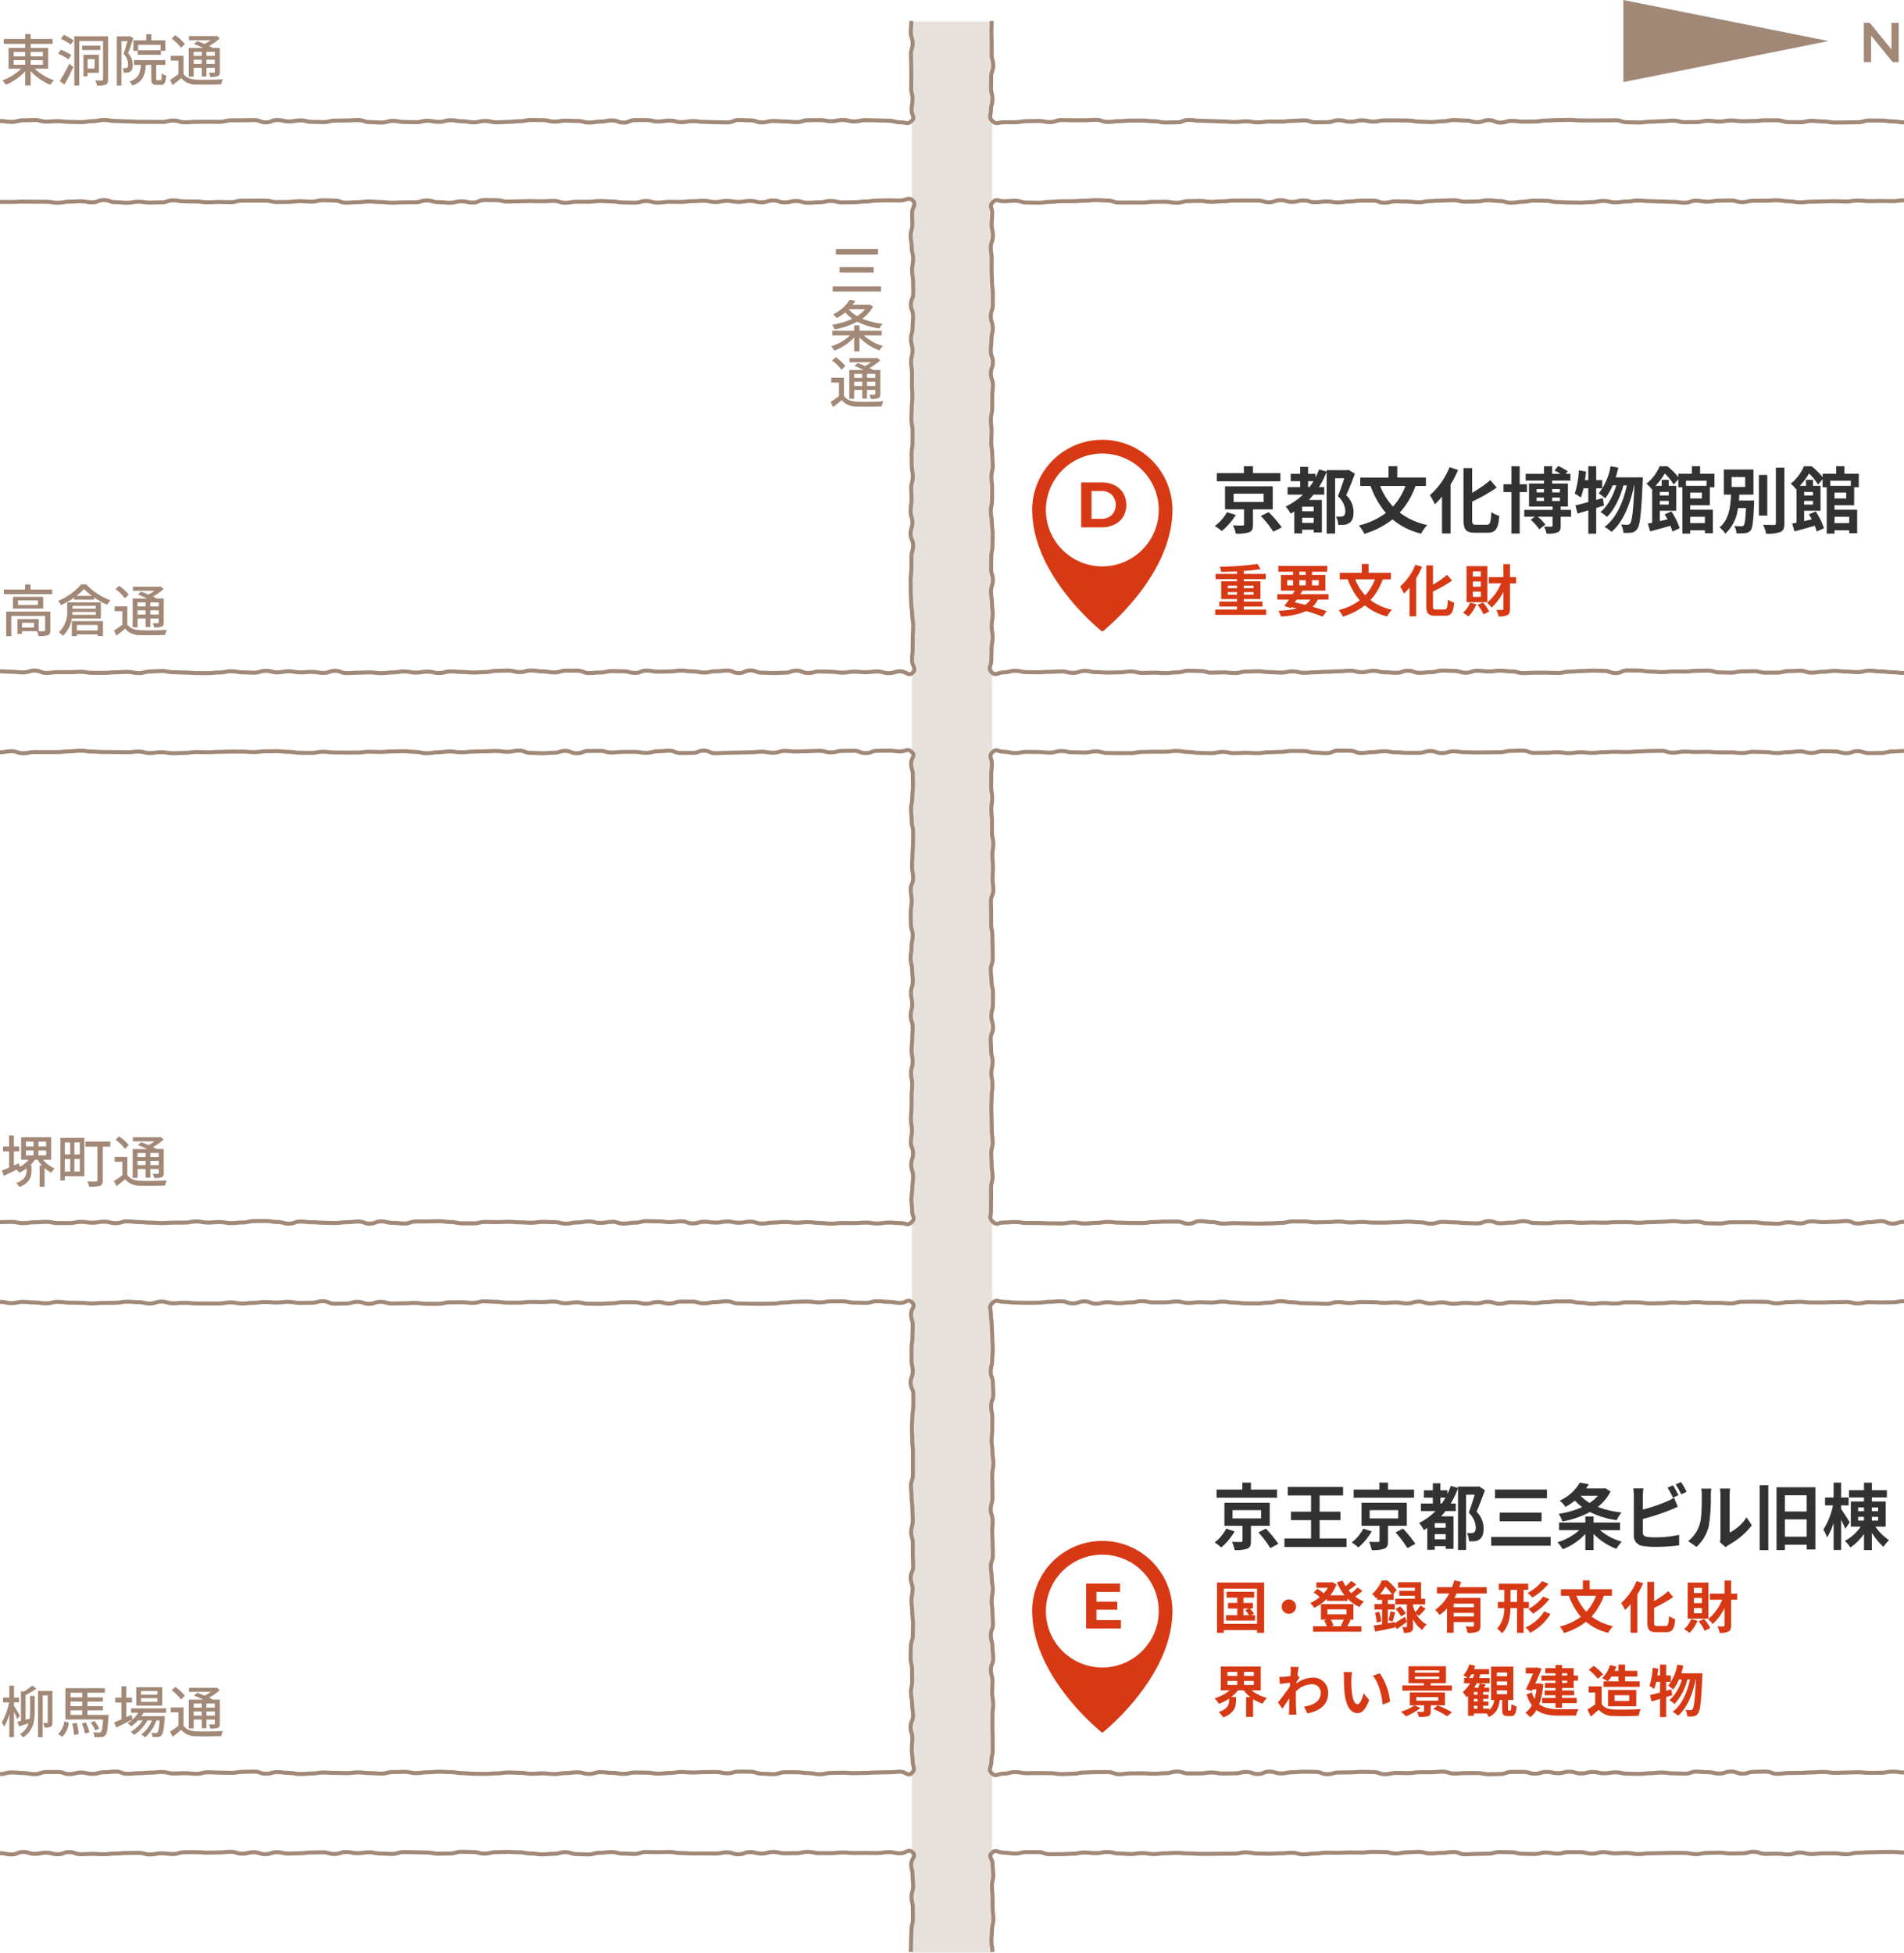 <svg xmlns="http://www.w3.org/2000/svg" width="475" height="487.073" viewBox="0 0 475 487.073">
  <defs>
    <style>
      .cls-1 {
        fill: #d73915;
      }

      .cls-2, .cls-5, .cls-6 {
        fill: #a18877;
      }

      .cls-3 {
        fill: #323232;
      }

      .cls-4 {
        fill: none;
        stroke-width: 0.993px;
      }

      .cls-4, .cls-5 {
        stroke: #a18877;
        stroke-miterlimit: 10;
      }

      .cls-5 {
        stroke-width: 0.392px;
      }

      .cls-6 {
        opacity: 0.25;
      }
    </style>
  </defs>
  <g id="レイヤー_2" data-name="レイヤー 2">
    <g id="デザイン">
      <g>
        <path class="cls-1" d="M269.72,120.34H274.808a7.157,7.157,0,0,1,3.225.696,5.215,5.215,0,0,1,2.176,1.96,5.977,5.977,0,0,1,0,5.888,5.221,5.221,0,0,1-2.176,1.96,7.156,7.156,0,0,1-3.225.696h-5.088Zm4.96,9.072a3.762,3.762,0,0,0,2.68-.936,3.716,3.716,0,0,0,0-5.072,3.764,3.764,0,0,0-2.68-.936H272.312v6.944Z"/>
        <path class="cls-1" d="M280.204,110.492A17.501,17.501,0,0,0,257.5,127.205l0.0.007c0.0.349.013.695.034,1.039C258.241,144.401,275,157.573,275,157.573s16.759-13.172,17.466-29.323c.02-.342.033-.685.033-1.031l0-.014A17.508,17.508,0,0,0,280.204,110.492Zm-5.204,30.789A14.076,14.076,0,1,1,289.076,127.205,14.092,14.092,0,0,1,275,141.281Z"/>
      </g>
      <g>
        <path class="cls-1" d="M279.632,404.127v2.08h-8.672V395.007h8.464v2.08h-5.888v2.432h5.2v2.016h-5.2v2.592Z"/>
        <path class="cls-1" d="M280.204,385.159A17.501,17.501,0,0,0,257.5,401.872l0.0.007c0.0.349.013.695.034,1.039C258.241,419.069,275,432.241,275,432.241s16.759-13.172,17.466-29.323c.02-.342.033-.685.033-1.031l0-.014A17.508,17.508,0,0,0,280.204,385.159Zm-5.204,30.789A14.076,14.076,0,1,1,289.076,401.872,14.092,14.092,0,0,1,275,415.948Z"/>
      </g>
      <g>
        <path class="cls-2" d="M8.67,17.144A13.247,13.247,0,0,0,13.49,20.043a5.479,5.479,0,0,0-.938,1.121,14.313,14.313,0,0,1-4.903-3.418V21.332H6.289V17.802a14.165,14.165,0,0,1-4.818,3.348,6.137,6.137,0,0,0-.896-1.092A13.325,13.325,0,0,0,5.281,17.144H2.129V11.961H6.289V10.938H.939V9.733H6.289V8.487h1.358V9.733h5.478v1.205H7.648v1.022H12.018v5.183Zm-5.267-3.067H6.289v-1.121H3.404Zm0,2.073H6.289V15.015H3.404Zm4.244-3.194v1.121H10.702v-1.121Zm3.054,2.06H7.648v1.135H10.702Z"/>
        <path class="cls-2" d="M17.068,14.805A17.341,17.341,0,0,0,14.519,13.376l.672-.995a14.982,14.982,0,0,1,2.592,1.345Zm-2.171,5.421a42.135,42.135,0,0,0,2.396-4.343l1.009.854c-.673,1.443-1.485,3.054-2.241,4.356ZM15.906,8.697A17.027,17.027,0,0,1,18.399,10.084L17.642,11.135a15.029,15.029,0,0,0-2.451-1.471ZM26.957,19.791c0,.715-.14,1.106-.574,1.316a5.141,5.141,0,0,1-2.199.252,5.8,5.8,0,0,0-.406-1.302c.714.042,1.415.027,1.652.027.211-.014.28-.084.28-.308V10.224H19.772V21.346h-1.233V9.048h8.419Zm-1.919-7.312H20.486V11.4h4.553Zm-3.194,5.701v.854H20.822V13.67h3.839v4.511Zm0-3.418v2.325H23.61V14.763Z"/>
        <path class="cls-2" d="M33.282,9.523c-.393,1.177-.883,2.634-1.331,3.727a4.241,4.241,0,0,1,1.162,2.913,1.939,1.939,0,0,1-.574,1.667,1.873,1.873,0,0,1-.756.28,6.507,6.507,0,0,1-.925.014,2.545,2.545,0,0,0-.308-1.12,4.113,4.113,0,0,0,.714.014.756.756,0,0,0,.435-.126c.196-.14.252-.477.252-.883a3.844,3.844,0,0,0-1.135-2.619c.351-.938.715-2.185.98-3.138h-1.499V21.346H29.149V9.075h3.082l.196-.042Zm6.724,10.492c.252,0,.308-.225.336-1.682a3.301,3.301,0,0,0,1.106.491c-.112,1.862-.435,2.353-1.303,2.353H39.052c-1.064,0-1.316-.378-1.316-1.568v-3.418H36.391c-.196,2.591-.771,4.244-3.404,5.154a2.822,2.822,0,0,0-.714-1.008c2.255-.729,2.731-2.031,2.871-4.146H33.435V15.001h7.816v1.19H38.968v3.403c0,.379.042.421.294.421Zm-3.502-9.96V8.529H37.764v1.526h3.487v2.62H40.145v.994H34.346v-.994H33.282V10.056Zm3.544,1.121H34.444v1.358H40.047Z"/>
        <path class="cls-2" d="M45.768,18.404c.603.98,1.709,1.401,3.25,1.471,1.583.07,4.805.028,6.584-.098a6.459,6.459,0,0,0-.421,1.274c-1.61.07-4.552.098-6.177.042a4.669,4.669,0,0,1-3.796-1.61c-.673.574-1.373,1.148-2.157,1.736L42.435,19.932a22.091,22.091,0,0,0,2.087-1.457V15.127H42.603V13.922h3.165ZM45.152,11.919a10.768,10.768,0,0,0-2.339-2.312l.91-.812a11.123,11.123,0,0,1,2.396,2.186Zm3.166,7.214H47.099V11.961h3.6c-.756-.364-1.597-.729-2.311-1.009L49.228,10.252c.547.196,1.191.448,1.808.715a11.405,11.405,0,0,0,1.541-.938H47.155V9.006h6.626l.267-.07.784.63a13.834,13.834,0,0,1-2.676,1.905c.364.168.687.336.953.49h1.723v5.968c0,.588-.099.882-.505,1.064a5.33,5.33,0,0,1-1.877.182A3.571,3.571,0,0,0,52.1,18.124c.588.028,1.12.015,1.288.015.154,0,.211-.057.211-.225V16.934H51.511v2.157H50.335V16.934H48.318Zm0-6.205V13.95h2.018V12.928Zm2.018,3.025V14.902H48.318v1.051Zm3.264-3.025H51.511V13.95h2.088Zm0,3.025V14.902H51.511v1.051Z"/>
      </g>
      <g>
        <path class="cls-2" d="M13.041,147.067v1.135H.953v-1.135H6.261v-1.261H7.592v1.261Zm-.477,10.142c0,.658-.141,1.022-.616,1.232a6.979,6.979,0,0,1-2.312.21,4.697,4.697,0,0,0-.406-1.204H5.491v.672H4.356v-3.698H9.651v3.026a11.69,11.69,0,0,0,1.317-.014c.224,0,.294-.056.294-.238v-3.543H2.816v5.028H1.54V152.559H12.565Zm-1.793-8.334v2.928H3.236v-2.928Zm-1.316.896h-4.959v1.135h4.959Zm-.967,5.575h-2.998v1.19h2.998Z"/>
        <path class="cls-2" d="M21.508,145.765a15.538,15.538,0,0,0,6.037,3.964,6.898,6.898,0,0,0-.784,1.135,20.621,20.621,0,0,1-3.306-1.849v.56H18.483v-.504a19.678,19.678,0,0,1-3.264,1.863,4.896,4.896,0,0,0-.729-1.05,14.938,14.938,0,0,0,5.757-4.119Zm-3.6,8.503a7.233,7.233,0,0,1-2.213,4.342,5.286,5.286,0,0,0-1.023-.896,6.88,6.88,0,0,0,2.088-5.519v-1.947h8.404v4.021Zm0,.658H25.683v3.726H24.366v-.392H19.169v.406H17.909Zm5.995-1.555v-.729H18.077c-.014.238-.028.476-.042.729Zm-5.827-2.241v.7h5.827v-.7Zm4.847-2.494a13.855,13.855,0,0,1-1.976-1.737,12.029,12.029,0,0,1-1.877,1.737Zm-3.754,7.256v1.373h5.196v-1.373Z"/>
        <path class="cls-2" d="M31.768,155.738c.603.98,1.709,1.401,3.25,1.471,1.583.07,4.805.028,6.584-.098a6.464,6.464,0,0,0-.421,1.275c-1.61.07-4.552.098-6.177.042a4.668,4.668,0,0,1-3.796-1.611c-.673.574-1.373,1.148-2.157,1.737l-.616-1.289a21.915,21.915,0,0,0,2.087-1.457v-3.348H28.603v-1.205h3.165Zm-.616-6.485a10.768,10.768,0,0,0-2.339-2.312l.91-.812a11.11,11.11,0,0,1,2.396,2.186Zm3.166,7.214H33.099v-7.172h3.6c-.756-.364-1.597-.729-2.311-1.009l.84-.7c.547.196,1.191.448,1.808.714a11.356,11.356,0,0,0,1.541-.938H33.155v-1.022h6.626l.267-.07.784.63a13.855,13.855,0,0,1-2.676,1.905c.364.168.687.336.953.49h1.723v5.967c0,.588-.099.882-.505,1.064a5.327,5.327,0,0,1-1.877.182A3.566,3.566,0,0,0,38.1,155.458c.588.028,1.12.014,1.288.014.154,0,.211-.056.211-.224v-.98H37.511v2.157H36.335v-2.157H34.318Zm0-6.206v1.022h2.018v-1.022Zm2.018,3.026v-1.051H34.318v1.051Zm3.264-3.026H37.511v1.022h2.088Zm0,3.026v-1.051H37.511v1.051Z"/>
      </g>
      <g>
        <path class="cls-2" d="M10.73,289.289a7.996,7.996,0,0,0,2.928,2.186,5.272,5.272,0,0,0-.896,1.036,8.354,8.354,0,0,1-1.64-1.163v4.678H9.889V290.746h.616a9.802,9.802,0,0,1-1.106-1.457H8.699A7.367,7.367,0,0,1,7.536,290.69h.322v1.289c0,1.443-.35,3.082-2.997,4.091a4.153,4.153,0,0,0-.841-.953c2.34-.84,2.619-2.101,2.619-3.18v-.504a10.123,10.123,0,0,1-1.82,1.092,9.217,9.217,0,0,0-.673-.756c-1.12.546-2.255,1.093-3.193,1.527L.476,291.979c.505-.196,1.121-.448,1.793-.728v-4.034H.756V285.983H2.269v-2.746H3.459v2.746H4.804v1.233H3.459v3.516c.421-.182.827-.378,1.247-.56l.238.882a7.462,7.462,0,0,0,2.213-1.765H5.267v-5.617h7.508v5.617Zm-4.259-3.32H8.376v-1.205H6.471Zm0,2.241H8.376V286.978H6.471Zm5.043-3.446H9.581v1.205H11.514Zm0,2.213H9.581v1.232H11.514Z"/>
        <path class="cls-2" d="M21.046,293.394h-4.875V294.458H15.065V283.826h5.981Zm-4.875-8.433v2.998h1.345v-2.998Zm0,7.284h1.345v-3.151H16.171Zm3.74-7.284h-1.358v2.998h1.358Zm0,7.284v-3.151h-1.358v3.151Zm7.606-6.219H25.626V294.416c0,.756-.168,1.148-.7,1.373a8.657,8.657,0,0,1-2.689.224,4.628,4.628,0,0,0-.448-1.303c.925.042,1.877.028,2.157.014.267,0,.351-.084.351-.322v-8.376H21.327V284.751H27.518Z"/>
        <path class="cls-2" d="M31.768,293.071c.603.98,1.709,1.401,3.25,1.471,1.583.07,4.805.028,6.584-.098a6.465,6.465,0,0,0-.421,1.275c-1.61.07-4.552.098-6.177.042a4.668,4.668,0,0,1-3.796-1.611c-.673.574-1.373,1.148-2.157,1.737l-.616-1.289a21.915,21.915,0,0,0,2.087-1.457v-3.348H28.603v-1.205h3.165Zm-.616-6.485a10.768,10.768,0,0,0-2.339-2.312l.91-.812a11.11,11.11,0,0,1,2.396,2.186Zm3.166,7.214H33.099v-7.172h3.6c-.756-.364-1.597-.729-2.311-1.009l.84-.7c.547.196,1.191.448,1.808.714a11.355,11.355,0,0,0,1.541-.938H33.155v-1.022h6.626l.267-.07.784.63a13.855,13.855,0,0,1-2.676,1.905c.364.168.687.336.953.49h1.723v5.967c0,.588-.099.882-.505,1.064a5.327,5.327,0,0,1-1.877.182A3.566,3.566,0,0,0,38.1,292.791c.588.028,1.12.014,1.288.014.154,0,.211-.056.211-.224v-.98H37.511v2.157H36.335v-2.157H34.318Zm0-6.206v1.022h2.018v-1.022Zm2.018,3.026v-1.051H34.318v1.051Zm3.264-3.026H37.511v1.022h2.088Zm0,3.026v-1.051H37.511v1.051Z"/>
      </g>
      <g>
        <path class="cls-2" d="M4.314,428.85c-.153-.435-.504-1.177-.826-1.849V433.332H2.326v-5.743a13.547,13.547,0,0,1-1.289,3.151A6.743,6.743,0,0,0,.448,429.648,16.788,16.788,0,0,0,2.269,424.633H.743v-1.191h1.583v-2.956H3.488v2.956H4.748v1.191H3.488v.882c.378.546,1.261,2.045,1.471,2.409Zm2.06.126c.336-.084.687-.168,1.036-.252a12.752,12.752,0,0,0,.099-1.737v-3.95H8.657v3.95c0,2.129-.322,4.805-2.914,6.401a3.91,3.91,0,0,0-.77-.84,4.617,4.617,0,0,0,2.171-2.675c-.854.266-1.681.532-2.396.756l-.393-1.177c.253-.056.547-.126.869-.196v-7.466l.616.21a18.321,18.321,0,0,0,2.185-1.527l1.079.743a22.37,22.37,0,0,1-2.731,1.611Zm6.71.644c0,.533-.099.869-.421,1.079a3.304,3.304,0,0,1-1.555.224,4.75,4.75,0,0,0-.35-1.148c.447.014.84.014.966.014.141-.014.183-.056.183-.196V422.896H10.631v10.45H9.483v-11.542h3.601Z"/>
        <path class="cls-2" d="M14.491,432.562a5.388,5.388,0,0,0,1.541-3.166l1.148.322a6.124,6.124,0,0,1-1.611,3.502ZM27.097,427.771s-.014.364-.042.546c-.182,2.913-.364,4.104-.77,4.538a1.336,1.336,0,0,1-.952.448,13.782,13.782,0,0,1-1.751.014,3.499,3.499,0,0,0-.35-1.204,13.421,13.421,0,0,0,1.471.07.58.58,0,0,0,.476-.154c.252-.252.393-1.079.547-3.11H16.312V421.103h9.833v1.135H21.817v1.163H25.668V424.437H21.817v1.148H25.668v1.037H21.817V427.771Zm-9.511-5.533v1.163h2.941V422.238Zm2.941,2.199H17.586v1.148h2.941Zm-2.941,3.334h2.941v-1.149H17.586Zm1.541,2.003a13.504,13.504,0,0,1,.504,2.801l-1.177.196a12.942,12.942,0,0,0-.434-2.83Zm2.297-.126a10.919,10.919,0,0,1,.869,2.465l-1.093.308a12.13,12.13,0,0,0-.785-2.549Zm2.312,1.975a9.645,9.645,0,0,0-1.093-1.961l.938-.351a7.655,7.655,0,0,1,1.163,1.905Z"/>
        <path class="cls-2" d="M33.071,428.892c-1.4.714-2.913,1.471-4.09,2.031l-.504-1.303c.504-.196,1.135-.462,1.82-.756V424.689h-1.54v-1.232h1.54V420.627h1.205v2.83h1.415V424.689h-1.415v3.642c.42-.196.854-.392,1.289-.588Zm2.718-1.653a6.464,6.464,0,0,1-.519.84h5.855s-.014.322-.028.49c-.224,2.801-.434,3.894-.812,4.314a1.217,1.217,0,0,1-.84.392,11.084,11.084,0,0,1-1.401.015,2.569,2.569,0,0,0-.294-1.051,9.351,9.351,0,0,0,1.093.056c.21,0,.322-.014.435-.154.21-.238.392-1.037.56-3.012h-.84a9.685,9.685,0,0,1-2.815,4.258,4.17,4.17,0,0,0-.938-.728,8.12,8.12,0,0,0,2.661-3.53H36.797a10.769,10.769,0,0,1-3.334,3.656,3.632,3.632,0,0,0-.868-.785,9.068,9.068,0,0,0,3.025-2.872H34.444a9.5,9.5,0,0,1-1.723,1.499,7.126,7.126,0,0,0-.883-.812,7.517,7.517,0,0,0,2.647-2.577h-1.793v-1.107h8.755v1.107Zm4.679-1.779H33.996v-4.594h6.472Zm-1.205-3.656H35.172v.91h4.09Zm0,1.793H35.172v.924h4.09Z"/>
        <path class="cls-2" d="M45.768,430.404c.603.98,1.709,1.401,3.25,1.471,1.583.07,4.805.028,6.584-.098a6.464,6.464,0,0,0-.421,1.275c-1.61.07-4.552.098-6.177.042a4.668,4.668,0,0,1-3.796-1.611c-.673.574-1.373,1.148-2.157,1.737l-.616-1.289a21.915,21.915,0,0,0,2.087-1.457v-3.348H42.603v-1.205h3.165Zm-.616-6.485a10.768,10.768,0,0,0-2.339-2.312l.91-.812a11.11,11.11,0,0,1,2.396,2.186Zm3.166,7.214H47.099v-7.172h3.6c-.756-.364-1.597-.729-2.311-1.009l.84-.7c.547.196,1.191.448,1.808.714a11.356,11.356,0,0,0,1.541-.938H47.155v-1.022h6.626l.267-.07.784.63a13.855,13.855,0,0,1-2.676,1.905c.364.168.687.336.953.49h1.723v5.967c0,.588-.099.882-.505,1.064a5.327,5.327,0,0,1-1.877.182A3.566,3.566,0,0,0,52.1,430.124c.588.028,1.12.014,1.288.014.154,0,.211-.056.211-.224v-.98H51.511v2.157H50.335V428.934H48.318Zm0-6.206v1.022h2.018v-1.022Zm2.018,3.026v-1.051H48.318v1.051Zm3.264-3.026H51.511v1.022h2.088Zm0,3.026v-1.051H51.511v1.051Z"/>
      </g>
      <g>
        <path class="cls-3" d="M308.297,128.461a16.322,16.322,0,0,1-3.492,3.997,15.687,15.687,0,0,0-1.747-1.242,10.99,10.99,0,0,0,3.043-3.457Zm11.128-8.408H303.562v-2.034h6.752V116.29h2.269v1.729h6.843Zm-6.843,7.004v3.8c0,1.08-.197,1.62-.99,1.926a9.79,9.79,0,0,1-3.295.324,8.583,8.583,0,0,0-.684-2.053c.918.036,2.053.055,2.341.036.323-.018.396-.071.396-.306v-3.728h-4.735v-5.743h11.901v5.743Zm-4.825-1.836h7.49v-2.071h-7.49Zm8.751,2.538a28.527,28.527,0,0,1,3.259,3.8l-2.106,1.062a27.07,27.07,0,0,0-3.115-3.925Z"/>
        <path class="cls-3" d="M338.02,118.181c-.648,1.729-1.44,3.763-2.179,5.348a5.766,5.766,0,0,1,1.836,4.177c0,1.351-.288,2.232-1.008,2.701a2.718,2.718,0,0,1-1.261.485,8.818,8.818,0,0,1-1.566.019,5.195,5.195,0,0,0-.54-2.07,8.501,8.501,0,0,0,1.135.035,1.474,1.474,0,0,0,.72-.161c.342-.198.469-.631.469-1.225a5.183,5.183,0,0,0-1.855-3.691c.522-1.296,1.135-3.115,1.585-4.501h-2.287v13.792h-2.106V117.676a21.775,21.775,0,0,1-1.927,3.836h1.333v1.872H327.685c-.379.468-.757.882-1.152,1.314h3.24v8.12h-2.034v-.684h-2.899v.918H322.895v-5.456c-.306.198-.612.379-.9.541a10.961,10.961,0,0,0-1.242-1.783,16.695,16.695,0,0,0,4.304-2.971h-3.835v-1.872h3.133v-1.477h-2.359v-1.837h2.359v-1.746h1.98v1.746h1.854v.918a16.983,16.983,0,0,0,.882-2.017l1.891.522v-.342h5.186l.324-.072Zm-10.281,8.21h-2.899V127.543h2.899Zm0,4.033v-1.278h-2.899v1.278Zm-1.045-8.912c.343-.469.667-.955.991-1.477h-1.351v1.477Z"/>
        <path class="cls-3" d="M353.139,121.224a19.68,19.68,0,0,1-3.943,6.644,17.307,17.307,0,0,0,6.86,3.097,10.865,10.865,0,0,0-1.531,2.143,17.478,17.478,0,0,1-7.13-3.547,21.386,21.386,0,0,1-7.021,3.601,12.212,12.212,0,0,0-1.351-2.088,18.931,18.931,0,0,0,6.733-3.115,21.324,21.324,0,0,1-3.835-6.733h-2.574v-2.089h7.058V116.29h2.179v2.845h7.148v2.089Zm-8.823,0a15.569,15.569,0,0,0,3.205,5.131,15.786,15.786,0,0,0,3.097-5.131Z"/>
        <path class="cls-3" d="M363.756,117.226a28.972,28.972,0,0,1-1.872,3.638v12.207h-2.143V123.888a20.401,20.401,0,0,1-1.783,1.909,15.607,15.607,0,0,0-1.242-2.269,18.623,18.623,0,0,0,4.916-7.005Zm7.148,13.666c.864,0,1.008-.611,1.152-3.15a6.18,6.18,0,0,0,1.98.918c-.252,3.097-.811,4.231-2.935,4.231h-3.079c-2.269,0-2.917-.72-2.917-3.259v-12.874H367.268v6.158a30.657,30.657,0,0,0,4.537-3.151l1.584,1.873a43.611,43.611,0,0,1-6.121,3.475v4.537c0,1.062.126,1.242.99,1.242Z"/>
        <path class="cls-3" d="M379.127,122.735v10.354h-2.07V122.735h-1.963V120.791h1.963v-4.483h2.07v4.483h1.801v1.944Zm12.82,6.158h-2.593v2.269c0,.918-.162,1.387-.828,1.656a7.132,7.132,0,0,1-2.719.288,6.9,6.9,0,0,0-.595-1.746c.738.018,1.549.018,1.801.018.234-.018.307-.071.307-.27v-2.215h-3.691a11.994,11.994,0,0,1,1.908,1.963l-1.53,1.17a13.321,13.321,0,0,0-2.143-2.395l1.044-.738h-2.646v-1.711h7.059v-.828h-5.87v-5.743h3.727v-.738H380.623v-1.675h4.555V116.29h2.035v1.908h2.089c-.486-.306-1.045-.612-1.495-.864l.936-1.099a14.545,14.545,0,0,1,2.377,1.333l-.504.63h1.17v1.675h-4.573v.738h3.943v5.743h-1.801v.828h2.593Zm-8.606-6.068h1.836v-.828h-1.836Zm0,2.144h1.836v-.847h-1.836Zm3.871-2.972v.828h1.944v-.828Zm1.944,2.125h-1.944v.847h1.944Z"/>
        <path class="cls-3" d="M400.153,126.121c-.648.18-1.278.396-1.944.594V133.125h-1.963v-5.816c-.973.288-1.872.576-2.701.793l-.521-2.035c.9-.198,1.998-.486,3.223-.828v-3.438h-1.206a16.432,16.432,0,0,1-.666,2.305,15.739,15.739,0,0,0-1.513-.991,22.524,22.524,0,0,0,1.026-5.797l1.782.306c-.072.721-.162,1.423-.271,2.143h.847v-3.457h1.963v3.457h1.494v2.035h-1.494v2.898l1.656-.468Zm9.687-7.041s-.018.721-.036.973c-.342,8.03-.666,10.966-1.35,11.865a1.973,1.973,0,0,1-1.404.937,10.311,10.311,0,0,1-2.035.054,5.968,5.968,0,0,0-.594-2.088,14.747,14.747,0,0,0,1.603.071.751.751,0,0,0,.666-.342c.45-.576.774-3.024,1.062-9.488h-.091c-.882,4.537-2.736,9.219-5.636,11.613a7.949,7.949,0,0,0-1.746-1.242c2.881-2.071,4.682-6.158,5.582-10.371h-.847c-.792,2.935-2.305,6.157-4.123,7.886a7.554,7.554,0,0,0-1.639-1.206c1.782-1.404,3.188-4.069,3.979-6.68h-.919a13.388,13.388,0,0,1-1.854,3.223,12.203,12.203,0,0,0-1.62-1.206,14.899,14.899,0,0,0,2.953-6.788l1.944.359c-.18.829-.414,1.639-.666,2.431Z"/>
        <path class="cls-3" d="M421.664,126.03v1.116h5.654v5.852h-1.981v-.72h-3.673v.828h-1.944V121.547h-1.026v-1.998l-1.152,1.332a12.884,12.884,0,0,0-2.232-2.772,15.197,15.197,0,0,1-2.323,3.079h1.566v-1.495h1.747v1.495h1.872v6.212h-4.087v2.593c.612-.145,1.261-.288,1.908-.45q-.35-.649-.702-1.243l1.675-.72a16.92,16.92,0,0,1,2.07,4.177l-1.818.828a12.156,12.156,0,0,0-.486-1.439c-1.782.521-3.601,1.026-5.06,1.404l-.576-1.963c.324-.054.685-.126,1.081-.198v-8.444l-.126.108a5.682,5.682,0,0,0-1.314-1.387,11.117,11.117,0,0,0,3.295-4.357h1.927a15.65,15.65,0,0,1,2.736,2.719v-.864h3.385V116.29h2.053v1.872h3.583v3.385H426.561v4.483Zm-7.58-3.331v.883h2.215v-.883Zm2.215,3.169v-.918h-2.215v.918Zm4.303-5.959v1.278h5.132v-1.278Zm3.979,2.952h-2.917v1.477h2.917Zm-2.917,6.05v1.566h3.673v-1.566Z"/>
        <path class="cls-3" d="M437.611,124.86s-.018.522-.018.774c-.18,4.339-.36,6.067-.864,6.68a1.887,1.887,0,0,1-1.351.666,13.251,13.251,0,0,1-2.179.054,4.394,4.394,0,0,0-.54-1.854,14.386,14.386,0,0,0,1.765.091.648.648,0,0,0,.594-.234c.271-.306.433-1.458.559-4.304h-1.999a10.214,10.214,0,0,1-3.169,6.393,5.599,5.599,0,0,0-1.422-1.566c2.358-1.945,2.719-5.186,2.862-8.175h-1.8v-6.266h7.399v6.266h-3.511c-.036.486-.072.99-.107,1.477Zm-5.617-3.385h3.385v-2.467h-3.385Zm8.895,7.13h-2.089V118.469h2.089Zm4.268-11.956v13.864c0,1.261-.252,1.854-.99,2.196a9.548,9.548,0,0,1-3.583.415,7.835,7.835,0,0,0-.738-2.215c1.17.036,2.322.036,2.7.036.343,0,.486-.108.486-.433V116.649Z"/>
        <path class="cls-3" d="M457.664,126.03v1.116h5.654v5.852h-1.981v-.72h-3.673v.828h-1.944V121.547h-1.026v-1.998l-1.152,1.332a12.884,12.884,0,0,0-2.232-2.772,15.197,15.197,0,0,1-2.323,3.079h1.566v-1.495h1.747v1.495h1.872v6.212h-4.087v2.593c.612-.145,1.261-.288,1.908-.45q-.35-.649-.702-1.243l1.675-.72a16.92,16.92,0,0,1,2.07,4.177l-1.818.828a12.156,12.156,0,0,0-.486-1.439c-1.782.521-3.601,1.026-5.06,1.404l-.576-1.963c.324-.054.685-.126,1.081-.198v-8.444l-.126.108a5.682,5.682,0,0,0-1.314-1.387,11.117,11.117,0,0,0,3.295-4.357h1.927a15.65,15.65,0,0,1,2.736,2.719v-.864h3.385V116.29h2.053v1.872h3.583v3.385H462.561v4.483Zm-7.58-3.331v.883h2.215v-.883Zm2.215,3.169v-.918h-2.215v.918Zm4.303-5.959v1.278h5.132v-1.278Zm3.979,2.952h-2.917v1.477h2.917Zm-2.917,6.05v1.566h3.673v-1.566Z"/>
        <path class="cls-1" d="M315.877,152.05v1.316H303.172v-1.316h5.435v-.742h-4.412v-1.247h4.412v-.63h-3.95v-4.44h3.95V144.458h-5.351v-1.303h5.351v-.616c-1.345.056-2.717.098-3.978.111a4.425,4.425,0,0,0-.336-1.274,76.706,76.706,0,0,0,9.427-.7l.771,1.288c-1.219.196-2.676.351-4.202.463v.729h5.49V144.458h-5.49v.532h4.16v4.44h-4.16v.63h4.678v1.247h-4.678v.742Zm-9.596-5.337h2.325V146.083h-2.325Zm2.325,1.625V147.707h-2.325v.631Zm1.682-2.255v.63h2.451V146.083Zm2.451,1.624h-2.451v.631h2.451Z"/>
        <path class="cls-1" d="M328.756,149.57a6.157,6.157,0,0,1-1.303,1.793c1.358.378,2.577.757,3.53,1.093l-1.022,1.358c-1.065-.434-2.479-.924-4.062-1.387a17.832,17.832,0,0,1-6.359,1.345,4.738,4.738,0,0,0-.631-1.429,22.116,22.116,0,0,0,4.608-.561c-.448-.111-.896-.224-1.358-.321l-.154.21L320.394,151.167c.35-.448.756-.994,1.177-1.597h-2.914v-1.345h3.811c.195-.308.378-.603.56-.896h-3.474v-3.922h3.04v-.799h-3.685V141.166H331.11v1.442h-3.796v.799h3.348v3.922h-5.729c-.168.294-.364.589-.561.896h7.074v1.345Zm-7.634-3.544h1.471v-1.303h-1.471Zm1.891,4.23c.868.182,1.751.393,2.605.616a4.562,4.562,0,0,0,1.289-1.303h-3.418Zm1.148-6.85h1.583v-.799h-1.583Zm1.583,2.619v-1.303h-1.583v1.303Zm1.569-1.303v1.303h1.681v-1.303Z"/>
        <path class="cls-1" d="M344.968,144.514a15.287,15.287,0,0,1-3.067,5.169,13.481,13.481,0,0,0,5.337,2.409,8.434,8.434,0,0,0-1.19,1.667,13.591,13.591,0,0,1-5.547-2.76,16.649,16.649,0,0,1-5.463,2.802,9.432,9.432,0,0,0-1.051-1.625,14.735,14.735,0,0,0,5.239-2.423,16.594,16.594,0,0,1-2.984-5.239h-2.003v-1.625h5.491v-2.213h1.694v2.213h5.562v1.625Zm-6.863,0a12.102,12.102,0,0,0,2.493,3.992,12.282,12.282,0,0,0,2.409-3.992Z"/>
        <path class="cls-1" d="M354.766,141.404a22.575,22.575,0,0,1-1.457,2.829v9.497h-1.667v-7.144a15.877,15.877,0,0,1-1.387,1.484,12.23,12.23,0,0,0-.967-1.765,14.479,14.479,0,0,0,3.824-5.449Zm5.561,10.632c.672,0,.784-.477.896-2.452a4.79,4.79,0,0,0,1.541.715c-.196,2.409-.631,3.292-2.283,3.292h-2.396c-1.765,0-2.27-.561-2.27-2.535V141.04h1.682v4.79a23.778,23.778,0,0,0,3.529-2.451l1.232,1.457a33.913,33.913,0,0,1-4.762,2.703v3.53c0,.826.098.967.77.967Z"/>
        <path class="cls-1" d="M368.317,150.719a8.714,8.714,0,0,1-2.003,3.054,8.414,8.414,0,0,0-1.331-.938,6.259,6.259,0,0,0,1.751-2.507Zm2.731-.504h-5.183v-8.993h5.183Zm-1.625-7.676H367.434v1.274h1.989Zm0,2.507H367.434v1.303h1.989Zm0,2.535H367.434v1.303h1.989Zm.546,2.718a10.209,10.209,0,0,1,1.541,2.241l-1.4.715a11.032,11.032,0,0,0-1.485-2.368Zm8.251-4.791h-1.513v6.359c0,.841-.168,1.289-.645,1.556a4.72,4.72,0,0,1-2.199.35,6.149,6.149,0,0,0-.561-1.639c.645.028,1.261.028,1.471.028.21-.015.294-.084.294-.295v-4.271a13.631,13.631,0,0,1-2.955,3.964,7.855,7.855,0,0,0-1.135-1.219,12.334,12.334,0,0,0,3.516-4.833h-3.081v-1.54h3.655v-3.25h1.64v3.25h1.513Z"/>
      </g>
      <g>
        <path class="cls-3" d="M308.008,382.002a16.103,16.103,0,0,1-3.318,3.997,14.886,14.886,0,0,0-1.66-1.242,10.837,10.837,0,0,0,2.892-3.457Zm10.57-8.408H303.509v-2.035h6.414v-1.729h2.155v1.729h6.5Zm-6.5,7.004V384.397c0,1.08-.188,1.621-.94,1.926a8.859,8.859,0,0,1-3.13.324,8.979,8.979,0,0,0-.65-2.053c.872.036,1.95.054,2.224.036.308-.018.376-.072.376-.306v-3.727h-4.498V374.854h11.307v5.744Zm-4.584-1.836h7.116v-2.071h-7.116Zm8.313,2.539a28.18,28.18,0,0,1,3.096,3.799l-2.001,1.062a26.929,26.929,0,0,0-2.96-3.925Z"/>
        <path class="cls-3" d="M335.935,383.767v2.106H320.438v-2.106h6.637v-4.573h-5.012v-2.125h5.012v-4.033h-5.815v-2.125h13.804v2.125h-5.85v4.033h5.183v2.125h-5.183v4.573Z"/>
        <path class="cls-3" d="M342.207,382.002a16.104,16.104,0,0,1-3.318,3.997,14.789,14.789,0,0,0-1.659-1.242,10.834,10.834,0,0,0,2.891-3.457Zm10.571-8.408H337.708v-2.035h6.415v-1.729h2.155v1.729h6.5Zm-6.5,7.004V384.397c0,1.08-.188,1.621-.941,1.926a8.856,8.856,0,0,1-3.13.324,8.884,8.884,0,0,0-.65-2.053c.873.036,1.95.054,2.224.036.309-.018.377-.072.377-.306v-3.727h-4.499V374.854h11.307v5.744Zm-4.584-1.836H348.81v-2.071h-7.115Zm8.312,2.539a28.105,28.105,0,0,1,3.096,3.799l-2.001,1.062a26.917,26.917,0,0,0-2.959-3.925Z"/>
        <path class="cls-3" d="M370.443,371.721c-.616,1.729-1.369,3.763-2.07,5.348a5.925,5.925,0,0,1,1.745,4.177c0,1.35-.273,2.232-.958,2.701a2.511,2.511,0,0,1-1.197.486,8.008,8.008,0,0,1-1.488.018,5.418,5.418,0,0,0-.513-2.07,7.668,7.668,0,0,0,1.077.036,1.34,1.34,0,0,0,.685-.162c.325-.198.444-.63.444-1.225a5.293,5.293,0,0,0-1.762-3.691c.496-1.296,1.077-3.115,1.505-4.501h-2.172v13.792h-2.001V371.217a22.306,22.306,0,0,1-1.831,3.835h1.267v1.873h-2.549c-.359.468-.719.882-1.095,1.314h3.079v8.12h-1.934v-.684h-2.754v.918h-1.847V381.138c-.291.198-.582.378-.855.541a11.013,11.013,0,0,0-1.181-1.783,15.854,15.854,0,0,0,4.088-2.971h-3.643v-1.873h2.976v-1.477h-2.24v-1.836h2.24v-1.747h1.882v1.747H361.103v.918a17.338,17.338,0,0,0,.838-2.017l1.797.522v-.342h4.926l.308-.072Zm-9.768,8.21h-2.754V381.084h2.754Zm0,4.033v-1.278h-2.754v1.278Zm-.992-8.913c.325-.468.633-.955.941-1.477h-1.283v1.477Z"/>
        <path class="cls-3" d="M386.858,383.371v2.197H372.011v-2.197Zm-.924-11.812v2.161H372.968v-2.161Zm-1.352,5.744v2.179h-10.434v-2.179Z"/>
        <path class="cls-3" d="M399.151,381.678a14.569,14.569,0,0,0,5.439,2.881,10.072,10.072,0,0,0-1.352,1.783,15.433,15.433,0,0,1-5.679-3.728v4.033h-2.053v-4.015a15.166,15.166,0,0,1-5.645,3.817,10.681,10.681,0,0,0-1.317-1.746,14.161,14.161,0,0,0,5.457-3.025h-5.046V379.788h6.551V378.293H397.56v1.495h6.603v1.891Zm2.651-9.651a11.394,11.394,0,0,1-3.198,3.853,23.451,23.451,0,0,0,5.918,1.404,10.102,10.102,0,0,0-1.197,1.909,20.973,20.973,0,0,1-6.671-2.035,23.107,23.107,0,0,1-6.859,2.359,8.89,8.89,0,0,0-.94-1.909,22.148,22.148,0,0,0,5.85-1.674,13.135,13.135,0,0,1-1.796-1.621,17.415,17.415,0,0,1-2.36,1.584,6.885,6.885,0,0,0-1.437-1.584,10.832,10.832,0,0,0,5.012-4.501l2.24.414c-.205.36-.428.72-.667,1.062h4.362l.358-.09ZM394.31,373.107a10.213,10.213,0,0,0,2.258,1.783,9.414,9.414,0,0,0,2.07-1.783Z"/>
        <path class="cls-3" d="M409.853,382.236c0,.774.342.972,1.112,1.134a15.242,15.242,0,0,0,1.984.108,27.59,27.59,0,0,0,5.952-.63v2.628a46.151,46.151,0,0,1-6.09.378,17.796,17.796,0,0,1-2.873-.216,2.524,2.524,0,0,1-2.344-2.683v-9.813a15.843,15.843,0,0,0-.137-1.873h2.531a14.544,14.544,0,0,0-.137,1.873v3.403a41.611,41.611,0,0,0,5.919-1.999,10.851,10.851,0,0,0,1.864-.972l.924,2.287c-.667.288-1.438.63-2.002.846a56.896,56.896,0,0,1-6.705,2.197Zm7.492-8.661a20.192,20.192,0,0,0-1.334-2.485l1.352-.594c.427.666,1.043,1.801,1.368,2.467Zm2.035-3.889a22.609,22.609,0,0,1,1.386,2.449l-1.352.612a19.279,19.279,0,0,0-1.385-2.485Z"/>
        <path class="cls-3" d="M421.155,384.415a8.502,8.502,0,0,0,2.907-4.304c.479-1.548.496-4.951.496-7.13a6.916,6.916,0,0,0-.153-1.639h2.514a12.214,12.214,0,0,0-.119,1.621,41.768,41.768,0,0,1-.514,7.742,10.52,10.52,0,0,1-3.044,5.167Zm7.919.27a7.205,7.205,0,0,0,.137-1.333V372.855a8.336,8.336,0,0,0-.137-1.548h2.549a9.703,9.703,0,0,0-.119,1.566V382.29a10.998,10.998,0,0,0,4.225-3.799l1.317,1.98a19.049,19.049,0,0,1-5.799,4.916,4.32,4.32,0,0,0-.753.541Z"/>
        <path class="cls-3" d="M438.99,370.479H441.145V386.666h-2.155Zm13.907.504v15.521h-2.173v-1.189h-5.439v1.333h-2.087V370.983Zm-7.612,1.999v4.051h5.439v-4.051Zm5.439,10.335v-4.321h-5.439v4.321Z"/>
        <path class="cls-3" d="M460.349,381.336c-.223-.576-.633-1.44-1.026-2.25v7.544h-1.882v-6.734a14.962,14.962,0,0,1-1.642,3.601,10.045,10.045,0,0,0-.924-1.945,18.501,18.501,0,0,0,2.412-6.05h-1.984v-1.98h2.138v-3.691h1.882v3.691H461.187V375.502h-1.864v.918c.479.667,1.83,2.809,2.138,3.313Zm7.509-.522a13.728,13.728,0,0,0,3.404,3.385,9.051,9.051,0,0,0-1.402,1.657,16.444,16.444,0,0,1-2.874-3.529v4.321H465.019v-4.033a12.575,12.575,0,0,1-3.404,3.385,9.441,9.441,0,0,0-1.368-1.638,11.392,11.392,0,0,0,3.951-3.547H461.735v-6.284H465.019v-1.008h-3.746V371.721H465.019v-1.873h1.967v1.873h3.746v1.8h-3.746v1.008h3.438V380.814Zm-4.311-3.854H465.019v-.936H463.547Zm0,2.341H465.019v-.936H463.547Zm3.438-3.277v.936h1.557v-.936Zm1.557,2.341h-1.557v.936h1.557Z"/>
        <path class="cls-1" d="M315.373,394.763v12.537h-1.778v-.7h-8.293v.7h-1.694V394.763Zm-1.778,10.296V396.29h-8.293v8.769Zm-.49-2.171v1.358h-7.256v-1.358h2.815v-1.653H306.352V399.834h2.312v-1.317H306.001v-1.456h6.878v1.456h-2.675V399.834h2.367v1.4h-.771a10.862,10.862,0,0,1,1.051,1.247l-.729.406Zm-2.899,0h1.4a10.722,10.722,0,0,0-.952-1.219l.854-.435h-1.303Z"/>
        <path class="cls-1" d="M321.544,398.965a1.793,1.793,0,1,1-1.793,1.793A1.806,1.806,0,0,1,321.544,398.965Z"/>
        <path class="cls-1" d="M339.888,396.836a19.106,19.106,0,0,1-1.808,1.415,9.43,9.43,0,0,0,2.199,1.232,5.958,5.958,0,0,0-1.106,1.387,9.963,9.963,0,0,1-2.998-2.115v.574h-5.154v-.476a12.307,12.307,0,0,1-3.166,2.213,5.911,5.911,0,0,0-.994-1.219,9.769,9.769,0,0,0,2.367-1.442,9.732,9.732,0,0,0-1.499-1.177l.911-.911a8.479,8.479,0,0,1,1.582,1.135,8.759,8.759,0,0,0,1.051-1.387h-2.871v-1.345h3.67l.28-.07,1.078.561a9.42,9.42,0,0,1-1.583,2.731h3.601a13.542,13.542,0,0,1-1.92-3.235l1.43-.448a9.082,9.082,0,0,0,.742,1.415A11.858,11.858,0,0,0,337.1,394.343l1.261.896c-.603.504-1.303,1.036-1.919,1.457.21.252.435.49.658.714a12.317,12.317,0,0,0,1.569-1.442Zm-2.956,7.284c-.294.574-.574,1.12-.812,1.526h3.516v1.373h-12.046v-1.373h3.39a6.696,6.696,0,0,0-.645-1.456l.729-.183h-1.526v-3.88h8.11v3.88h-1.261Zm-5.785-1.429h4.776v-1.247h-4.776Zm.841,1.316a5.723,5.723,0,0,1,.672,1.485l-.532.153h2.76l-.378-.084a13.346,13.346,0,0,0,.728-1.555Z"/>
        <path class="cls-1" d="M347.948,404.876c.7-.406,1.625-.994,2.535-1.597l.505,1.261c-.827.631-1.724,1.274-2.521,1.821l-.463-.799.042.406c-1.736.364-3.586.757-5,1.022l-.309-1.513c.589-.084,1.289-.196,2.06-.322V401.501h-1.905v-1.401h1.905v-1.022h-1.233v-.63c-.084.084-.182.168-.266.252a4.575,4.575,0,0,0-.995-1.079,8.948,8.948,0,0,0,2.424-3.39h1.373a13.927,13.927,0,0,1,2.339,2.409l-.883,1.051h.126v1.387h-1.442v1.022h1.737V401.501h-1.737v3.39l1.681-.294Zm-3.853-2.843a15.979,15.979,0,0,1,.491,2.409l-1.121.308a12.791,12.791,0,0,0-.435-2.451Zm3.138-4.343a12.967,12.967,0,0,0-1.597-1.919,13.149,13.149,0,0,1-1.358,1.919Zm-.84,6.5a17.278,17.278,0,0,0,.49-2.27l1.204.294c-.252.784-.476,1.681-.686,2.255Zm6.934-1.583a6.461,6.461,0,0,0,2.563,2.605,6.204,6.204,0,0,0-1.064,1.372,7.045,7.045,0,0,1-2.298-2.703v1.835c0,.7-.098,1.093-.532,1.316a3.679,3.679,0,0,1-1.765.267,5.66,5.66,0,0,0-.393-1.442c.393.027.812.014.953.014.154,0,.196-.042.196-.183v-5.49H348.102v-1.415h4.874v-.715h-3.894v-1.261H352.976v-.756h-4.202v-1.373H354.517v4.104h1.037v1.415h-3.026v.462a9.164,9.164,0,0,0,.574,1.499,11.683,11.683,0,0,0,1.261-1.681l1.303.798c-.56.645-1.19,1.303-1.681,1.765Zm-4.062-1.919a6.848,6.848,0,0,1,1.443,1.765l-1.163.771a7.996,7.996,0,0,0-1.372-1.835Z"/>
        <path class="cls-1" d="M363.404,397.467a11.76,11.76,0,0,1-.561,1.106h6.485v6.92c0,.826-.153,1.274-.729,1.526a6.158,6.158,0,0,1-2.479.28,6.944,6.944,0,0,0-.505-1.611c.715.042,1.527.042,1.766.042.237-.014.321-.084.321-.279v-.841h-5.057v2.676h-1.652v-6.094a10.264,10.264,0,0,1-1.85,1.639,9.338,9.338,0,0,0-1.092-1.274,10.877,10.877,0,0,0,3.487-4.09h-3.067v-1.569h3.768a14.02,14.02,0,0,0,.547-1.694l1.723.392c-.14.435-.28.868-.448,1.303h6.836v1.569Zm4.3,2.562h-5.057v.896h5.057Zm0,3.194v-.91h-5.057v.91Z"/>
        <path class="cls-1" d="M380.092,401.137v6.163h-1.625v-6.163h-1.639c-.07,2.283-.448,4.552-2.102,6.275a6.361,6.361,0,0,0-1.218-1.149,7.585,7.585,0,0,0,1.778-5.126h-1.61v-1.541h1.625V396.584h-1.373V395.029h7.326V396.584h-1.163v3.012H381.437v1.541Zm-1.625-1.541V396.584h-1.625v3.012Zm8.335,2.983a12.527,12.527,0,0,1-5.071,4.707,6.235,6.235,0,0,0-1.162-1.359,10.012,10.012,0,0,0,4.65-3.964Zm-.519-7.522a14.262,14.262,0,0,1-4.021,3.446,5.518,5.518,0,0,0-1.176-1.177,10.556,10.556,0,0,0,3.613-2.913Zm.225,3.824a14.957,14.957,0,0,1-4.062,3.643,6.997,6.997,0,0,0-1.163-1.163,11.356,11.356,0,0,0,3.698-3.096Z"/>
        <path class="cls-1" d="M400.128,398.055a15.287,15.287,0,0,1-3.067,5.169,13.481,13.481,0,0,0,5.337,2.409,8.434,8.434,0,0,0-1.19,1.667,13.591,13.591,0,0,1-5.547-2.76,16.649,16.649,0,0,1-5.463,2.802,9.431,9.431,0,0,0-1.051-1.625,14.735,14.735,0,0,0,5.239-2.423,16.594,16.594,0,0,1-2.984-5.239h-2.003v-1.625h5.491V394.217h1.694v2.213h5.562v1.625Zm-6.863,0a12.102,12.102,0,0,0,2.493,3.992,12.282,12.282,0,0,0,2.409-3.992Z"/>
        <path class="cls-1" d="M409.926,394.945a22.577,22.577,0,0,1-1.457,2.829v9.497h-1.667v-7.144a15.878,15.878,0,0,1-1.387,1.484,12.23,12.23,0,0,0-.967-1.765,14.479,14.479,0,0,0,3.824-5.449Zm5.561,10.632c.672,0,.784-.477.896-2.452a4.79,4.79,0,0,0,1.541.715c-.196,2.409-.631,3.292-2.283,3.292h-2.396c-1.765,0-2.27-.561-2.27-2.535V394.581h1.682v4.79a23.778,23.778,0,0,0,3.529-2.451l1.232,1.457a33.912,33.912,0,0,1-4.762,2.703v3.53c0,.826.098.967.77.967Z"/>
        <path class="cls-1" d="M423.477,404.26a8.714,8.714,0,0,1-2.003,3.054,8.416,8.416,0,0,0-1.331-.938,6.259,6.259,0,0,0,1.751-2.507Zm2.731-.504h-5.183V394.763h5.183Zm-1.625-7.676h-1.989v1.274h1.989Zm0,2.507h-1.989v1.303h1.989Zm0,2.535h-1.989v1.303h1.989Zm.546,2.718a10.209,10.209,0,0,1,1.541,2.241l-1.4.715a11.032,11.032,0,0,0-1.485-2.368Zm8.251-4.791h-1.513v6.359c0,.841-.168,1.289-.645,1.556a4.72,4.72,0,0,1-2.199.35,6.149,6.149,0,0,0-.561-1.639c.645.028,1.261.028,1.471.028.21-.015.294-.084.294-.295v-4.271a13.632,13.632,0,0,1-2.955,3.964,7.855,7.855,0,0,0-1.135-1.219,12.334,12.334,0,0,0,3.516-4.833h-3.081v-1.54H430.228v-3.25h1.64v3.25h1.513Z"/>
        <path class="cls-1" d="M312.249,421.646a9.975,9.975,0,0,0,3.838,1.891,7.444,7.444,0,0,0-1.106,1.429,10.226,10.226,0,0,1-2.367-1.135v4.427H310.876v-4.931h1.051a8.464,8.464,0,0,1-1.639-1.681h-1.443a9.501,9.501,0,0,1-1.681,1.667h1.19v.966c0,1.331-.406,3.096-3.193,4.118a6.177,6.177,0,0,0-1.148-1.345c2.339-.771,2.619-1.946,2.619-2.843v-.505a11.225,11.225,0,0,1-2.55,1.303,7.766,7.766,0,0,0-1.092-1.373,10.488,10.488,0,0,0,3.781-1.988h-2.227v-5.953h9.987v5.953Zm-6.037-3.601h2.451v-1.008h-2.451Zm0,2.256h2.451V419.293h-2.451Zm6.583-3.264h-2.451v1.008h2.451Zm0,2.255h-2.451v1.009h2.451Z"/>
        <path class="cls-1" d="M324.19,418.467c-.183.237-.477.686-.715,1.05-.014.141-.014.267-.027.406a6.77,6.77,0,0,1,4.076-1.442,3.665,3.665,0,0,1,3.823,3.74c0,2.801-1.751,4.482-5.196,5.169l-.826-1.682c2.437-.378,4.174-1.358,4.174-3.529a2.113,2.113,0,0,0-2.255-2.06,5.808,5.808,0,0,0-3.937,1.779c-.014.392-.028.784-.028,1.148,0,1.135,0,2.297.085,3.6.014.253.069.757.098,1.064h-1.905c.028-.294.042-.798.042-1.022.028-1.078.028-1.877.057-3.054-.589.883-1.275,1.892-1.751,2.563l-1.093-1.54c.784-.953,2.185-2.802,2.97-3.965l.056-.966c-.672.084-1.737.224-2.521.321l-.168-1.778a11.83,11.83,0,0,0,1.205-.015c.406-.027,1.008-.098,1.597-.182.028-.519.056-.91.056-1.064a7.362,7.362,0,0,0-.056-1.232l2.031.056c-.084.393-.196,1.106-.309,1.975Z"/>
        <path class="cls-1" d="M337.138,418.789c-.014.896,0,1.946.084,2.941.196,2.003.616,3.361,1.484,3.361.659,0,1.205-1.625,1.472-2.717l1.4,1.681c-.925,2.409-1.793,3.264-2.914,3.264-1.513,0-2.843-1.373-3.235-5.099-.126-1.275-.154-2.886-.154-3.74a8.036,8.036,0,0,0-.098-1.4l2.129.027A11.042,11.042,0,0,0,337.138,418.789Zm9.637,5.7-1.835.701c-.21-2.228-.952-5.491-2.465-7.2l1.765-.589A15.105,15.105,0,0,1,346.775,424.489Z"/>
        <path class="cls-1" d="M354.373,426.017a13.954,13.954,0,0,1-3.642,2.101,11.994,11.994,0,0,0-1.219-1.162,10.542,10.542,0,0,0,3.334-1.555Zm7.83-4.301h-12.354v-1.303h5.352v-.56H351.389v-4.217h9.343v4.217H356.894v.56h5.309Zm-5.28,3.656v1.499c0,.714-.154,1.036-.7,1.219a7.849,7.849,0,0,1-2.256.182,5.206,5.206,0,0,0-.476-1.274c.574.028,1.33.028,1.513.014.196-.014.266-.056.266-.21v-1.429H351.725v-3.208h8.77v3.208Zm-3.937-8.124h6.065v-.589h-6.065Zm0,1.568h6.065v-.603h-6.065Zm.337,5.407h5.49v-.896h-5.49Zm5.336,1.19a22.294,22.294,0,0,1,3.572,1.709l-1.204.98a19.837,19.837,0,0,0-3.475-1.807Z"/>
        <path class="cls-1" d="M376.777,426.688c.196,0,.238-.195.28-1.639a4.086,4.086,0,0,0,1.274.589c-.126,1.919-.477,2.409-1.387,2.409h-.812c-1.135,0-1.373-.435-1.373-1.737v-2.255H374.143c-.21,1.849-.784,3.334-2.718,4.23a3.981,3.981,0,0,0-.574-.869h-3.151v.574h-1.457v-4.973c-.126.126-.252.253-.378.364a9.864,9.864,0,0,0-.938-1.303,8.612,8.612,0,0,0,1.821-2.199h-1.499v-1.303h.84a7.428,7.428,0,0,0-1.008-.7,6.914,6.914,0,0,0,1.471-2.703l1.471.35a8.472,8.472,0,0,1-.294.827h3.768v1.303h-2.171q-.148.461-.336.924h2.633v1.303h-3.222c-.182.379-.378.729-.588,1.079h.98a8.358,8.358,0,0,0,.35-1.051l1.499.252c-.154.28-.322.561-.477.799h1.359v1.093h-1.513v.686h1.316v1.037h-1.316v.658h1.316v1.051h-1.316v.729h1.513v.322a3.586,3.586,0,0,0,1.219-2.479h-.77v-8.32h5.561v8.32h-1.33v2.227c0,.364.014.406.195.406Zm-9.357-8.11c.126-.294.252-.616.364-.924h-.7a6.661,6.661,0,0,1-.616.924Zm1.19,3.475h-.91v.686h.91Zm0,1.723h-.91v.658h.91Zm-.91,2.438h.91v-.729h-.91Zm5.729-8.097h2.577v-.925h-2.577Zm0,2.241h2.577V419.419h-2.577Zm0,2.241h2.577v-.938h-2.577Z"/>
        <path class="cls-1" d="M385.004,420.119a19.205,19.205,0,0,1-.994,4.987c1.303,1.036,3.067,1.246,5.112,1.26.827,0,3.67,0,4.692-.042a5.884,5.884,0,0,0-.644,1.625h-4.091c-2.367,0-4.272-.28-5.757-1.4a5.988,5.988,0,0,1-1.555,1.807,5.897,5.897,0,0,0-1.247-1.12,5.381,5.381,0,0,0,1.639-1.877,9.46,9.46,0,0,1-1.316-2.718l1.303-.477a6.905,6.905,0,0,0,.687,1.583,14.807,14.807,0,0,0,.49-2.354h-.952l-.183.406-1.513-.392c.603-1.232,1.274-2.746,1.793-3.965h-1.821v-1.456h2.563l.252-.057,1.135.309c-.42,1.093-.994,2.423-1.568,3.698h.7l.294-.042ZM388.058,417.374h-2.563v-1.261H388.058v-.799h1.625v.799h2.914v1.835h1.05v1.274h-1.05v1.835H389.683v.616h3.025v1.205H389.683v.658H393.353v1.303H389.683v1.135h-1.625v-1.135h-3.319v-1.303H388.058v-.658h-2.717v-1.205H388.058v-.616h-2.633v-1.261H388.058v-.574h-3.516v-1.274H388.058Zm1.625,0v.574h1.274V417.374Zm1.274,1.849H389.683v.574h1.274Z"/>
        <path class="cls-1" d="M399.579,425.05c.574.938,1.624,1.316,3.081,1.373,1.639.07,4.791.028,6.653-.112a8.771,8.771,0,0,0-.518,1.681c-1.682.084-4.497.112-6.164.042a4.656,4.656,0,0,1-3.781-1.555c-.616.547-1.233,1.093-2.003,1.681l-.812-1.736a18.482,18.482,0,0,0,1.919-1.289v-2.955h-1.611v-1.527h3.236Zm-.967-6.289a10.606,10.606,0,0,0-2.256-2.214l1.233-1.008a11.23,11.23,0,0,1,2.339,2.115Zm2.451.63a10.457,10.457,0,0,0-1.387-.784,7.61,7.61,0,0,0,1.989-3.264l1.555.364a10.146,10.146,0,0,1-.435,1.078h.98v-1.555h1.653v1.555h3.054v1.415h-3.054v1.19h3.628v1.387h-9.007v-1.387Zm.952-1.19a8.304,8.304,0,0,1-.924,1.19h2.675V418.2Zm-.855,7.424v-4.076h7.046V425.624Zm1.625-1.33h3.685v-1.429h-3.685Z"/>
        <path class="cls-1" d="M417.177,422.865c-.504.14-.994.308-1.513.462v4.986h-1.527v-4.524c-.756.225-1.456.448-2.101.616l-.406-1.583c.7-.153,1.555-.378,2.507-.644v-2.676h-.938a12.59,12.59,0,0,1-.518,1.793,12.364,12.364,0,0,0-1.177-.771,17.49,17.49,0,0,0,.798-4.511l1.388.238c-.057.561-.127,1.106-.211,1.667h.658v-2.689h1.527v2.689h1.162v1.583h-1.162v2.255l1.289-.364Zm7.536-5.478s-.014.561-.028.757c-.266,6.247-.518,8.53-1.05,9.23a1.534,1.534,0,0,1-1.093.729,7.967,7.967,0,0,1-1.583.042,4.662,4.662,0,0,0-.462-1.625,11.23,11.23,0,0,0,1.246.057.586.586,0,0,0,.519-.267c.35-.448.603-2.354.826-7.382H423.018c-.686,3.53-2.129,7.172-4.384,9.035a6.226,6.226,0,0,0-1.358-.967c2.24-1.611,3.642-4.791,4.342-8.068h-.658a14.17,14.17,0,0,1-3.208,6.136,5.869,5.869,0,0,0-1.274-.939,10.859,10.859,0,0,0,3.096-5.196h-.715a10.426,10.426,0,0,1-1.442,2.507,9.673,9.673,0,0,0-1.261-.938,11.588,11.588,0,0,0,2.297-5.28l1.514.28c-.141.645-.322,1.274-.519,1.891Z"/>
      </g>
      <g>
        <path class="cls-4" d="M475,30.526c-1.44,0-1.44-.255-2.88-.255-1.439,0-1.439-.203-2.879-.203-1.439,0-1.439-.003-2.878-.003-1.439,0-1.439.42-2.878.42s-1.439.056-2.878.056-1.439.024-2.878.024c-1.439,0-1.439-.268-2.878-.268-1.439,0-1.439-.149-2.879-.149-1.44,0-1.44.34-2.88.34-1.44,0-1.44-.039-2.879-.039-1.439,0-1.439-.434-2.879-.434-1.439,0-1.439-.013-2.878-.013s-1.439.184-2.878.184c-1.437,0-1.437.061-2.874.061-1.437,0-1.437-.192-2.873-.192s-1.437.268-2.873.268-1.437-.195-2.873-.195c-1.437,0-1.437.327-2.874.327-1.437,0-1.437.027-2.875.027-1.438,0-1.438-.395-2.876-.395-1.439,0-1.439.148-2.878.148-1.44,0-1.44.129-2.88.129-1.44,0-1.44.2-2.88.2-1.439,0-1.439-.061-2.878-.061-1.438,0-1.438-.499-2.877-.499-1.438,0-1.438.03-2.876.03-1.438,0-1.438.027-2.875.027s-1.438-.011-2.875-.011c-1.438,0-1.438-.148-2.876-.148-1.439,0-1.439.055-2.877.055-1.439,0-1.439.104-2.879.104-1.441,0-1.441.253-2.881.253-1.44,0-1.44.038-2.88.038-1.439,0-1.439-.2-2.878-.2-1.439,0-1.439.426-2.877.426s-1.438-.614-2.877-.614c-1.439,0-1.439.514-2.877.514-1.439,0-1.439-.407-2.879-.407-1.44,0-1.44-.123-2.881-.123-1.44,0-1.44.299-2.881.299-1.44,0-1.44.2-2.879.2-1.439,0-1.439-.094-2.878-.094s-1.439-.281-2.878-.281c-1.44,0-1.44-.04-2.879-.04-1.441,0-1.441.004-2.882.004-1.44,0-1.44.291-2.881.291-1.44,0-1.44-.298-2.879-.298s-1.44.346-2.879.346c-1.44,0-1.44-.383-2.88-.383-1.441,0-1.441.486-2.883.486-1.44,0-1.44.043-2.881.043-1.44,0-1.44-.491-2.88-.491-1.441,0-1.441.127-2.881.127-1.441,0-1.441.193-2.882.193-1.44,0-1.44-.037-2.881-.037-1.441,0-1.441.217-2.881.217-1.441,0-1.441-.261-2.882-.261-1.441,0-1.441.172-2.881.172-1.441,0-1.441-.132-2.883-.132-1.441,0-1.441-.101-2.882-.101-1.44,0-1.44-.082-2.881-.082-1.44,0-1.44-.205-2.88-.205-1.439,0-1.439.597-2.878.597-1.44,0-1.44.043-2.88.043-1.441,0-1.441-.311-2.883-.311-1.44,0-1.44-.168-2.88-.168-1.442,0-1.442.005-2.883.005-1.441,0-1.441.142-2.882.142-1.442,0-1.442.192-2.884.192-1.441,0-1.441-.519-2.883-.519-1.442,0-1.442.096-2.884.096-1.443,0-1.443-.003-2.885-.003s-1.443-.042-2.885-.042c-1.441,0-1.441.512-2.882.512-1.443,0-1.443-.289-2.885-.289-1.443,0-1.443.056-2.885.056-1.443,0-1.443.253-2.886.253-1.445,0-1.445.019-2.891.019s-1.782.669-2.825-.332c-1.001-.961-.342-1.319-.342-2.707,0-1.388.373-1.388.373-2.777s-.355-1.388-.355-2.777c0-1.387.038-1.387.038-2.774,0-1.388.516-1.388.516-2.777,0-1.389-.397-1.389-.397-2.777,0-1.389.006-1.389.006-2.778,0-1.391-.058-1.391-.058-2.782s.06-1.391.06-2.782"/>
        <path class="cls-4" d="M475,167.88c-1.44,0-1.44-.197-2.88-.197-1.439,0-1.439-.199-2.879-.199-1.439,0-1.439-.199-2.878-.199-1.439,0-1.439.369-2.878.369s-1.439-.14-2.878-.14-1.439-.174-2.878-.174c-1.439,0-1.439.219-2.878.219-1.439,0-1.439.23-2.879.23-1.44,0-1.44-.481-2.88-.481-1.44,0-1.44.091-2.879.091-1.439,0-1.439.382-2.879.382-1.439,0-1.439.018-2.878.018s-1.439-.371-2.878-.371c-1.437,0-1.437.05-2.874.05-1.437,0-1.437.308-2.873.308s-1.437-.068-2.873-.068-1.437-.444-2.873-.444c-1.437,0-1.437.047-2.874.047-1.437,0-1.437.195-2.875.195-1.438,0-1.438-.02-2.876-.02-1.439,0-1.439.151-2.878.151-1.44,0-1.44-.137-2.88-.137-1.44,0-1.44-.252-2.88-.252-1.439,0-1.439-.025-2.878-.025-1.438,0-1.438.669-2.877.669-1.438,0-1.438-.557-2.876-.557-1.438,0-1.438-.07-2.875-.07s-1.438.11-2.875.11c-1.438,0-1.438.154-2.876.154-1.439,0-1.439.335-2.877.335-1.439,0-1.439-.07-2.879-.07-1.441,0-1.441.001-2.881.001-1.44,0-1.44.101-2.88.101-1.439,0-1.439-.424-2.878-.424-1.439,0-1.439-.191-2.877-.191s-1.438.193-2.877.193c-1.439,0-1.439-.183-2.877-.183-1.439,0-1.439.511-2.879.511-1.44,0-1.44-.464-2.881-.464-1.44,0-1.44-.086-2.881-.086-1.44,0-1.44.4-2.879.4-1.439,0-1.439.181-2.878.181s-1.439-.547-2.878-.547c-1.44,0-1.44.531-2.879.531-1.441,0-1.441-.135-2.882-.135-1.44,0-1.44-.379-2.881-.379-1.44,0-1.44.369-2.879.369s-1.44-.379-2.879-.379c-1.44,0-1.44.153-2.88.153-1.441,0-1.441.107-2.883.107-1.44,0-1.44.129-2.881.129-1.44,0-1.44.139-2.88.139-1.441,0-1.441-.363-2.881-.363-1.441,0-1.441.309-2.882.309-1.44,0-1.44-.119-2.881-.119-1.441,0-1.441-.217-2.881-.217-1.441,0-1.441.077-2.882.077-1.441,0-1.441.374-2.881.374-1.441,0-1.441-.17-2.883-.17-1.441,0-1.441.065-2.882.065-1.44,0-1.44-.409-2.881-.409-1.44,0-1.44-.079-2.88-.079-1.439,0-1.439.415-2.878.415-1.44,0-1.44.189-2.88.189-1.441,0-1.441-.108-2.883-.108-1.44,0-1.44.07-2.88.07-1.442,0-1.442-.372-2.883-.372-1.441,0-1.441.221-2.882.221-1.442,0-1.442.061-2.884.061-1.441,0-1.441-.118-2.883-.118-1.442,0-1.442-.314-2.884-.314-1.443,0-1.443.508-2.885.508s-1.443-.366-2.885-.366c-1.441,0-1.441.091-2.882.091-1.443,0-1.443.116-2.885.116-1.443,0-1.443-.031-2.885-.031-1.443,0-1.443-.338-2.886-.338-1.445,0-1.445.388-2.891.388s-1.978.994-3.006-.023c-1.017-1.006-.074-1.547-.074-2.977,0-1.43.058-1.43.058-2.861,0-1.429.277-1.429.277-2.859,0-1.429-.251-1.429-.251-2.858s.269-1.429.269-2.858c0-1.43-.191-1.43-.191-2.859,0-1.431-.234-1.431-.234-2.861,0-1.43.465-1.43.465-2.861,0-1.43-.449-1.43-.449-2.859s.042-1.43.042-2.859c0-1.43.304-1.43.304-2.86,0-1.431.059-1.431.059-2.862,0-1.43-.211-1.43-.211-2.86,0-1.43-.256-1.43-.256-2.86,0-1.431.303-1.431.303-2.861,0-1.431.019-1.431.019-2.862,0-1.43-.177-1.43-.177-2.86,0-1.431.337-1.431.337-2.861,0-1.431-.13-1.431-.13-2.862,0-1.43-.25-1.43-.25-2.861,0-1.431.086-1.431.086-2.862,0-1.431-.171-1.431-.171-2.862,0-1.43.323-1.43.323-2.861,0-1.43.013-1.43.013-2.86,0-1.429.161-1.429.161-2.858,0-1.43-.503-1.43-.503-2.86,0-1.431.499-1.431.499-2.863,0-1.43-.528-1.43-.528-2.86,0-1.431.181-1.431.181-2.863,0-1.431.313-1.431.313-2.861,0-1.432-.487-1.432-.487-2.864,0-1.431.491-1.431.491-2.862,0-1.432.022-1.432.022-2.864,0-1.432-.221-1.432-.221-2.865s-.089-1.432-.089-2.865c0-1.431.021-1.431.021-2.862,0-1.432-.221-1.432-.221-2.865,0-1.433.525-1.433.525-2.865,0-1.433-.312-1.433-.312-2.866,0-1.435.135-1.435.135-2.871s-.856-1.663.16-2.676c1.02-1.017,1.246-.23,2.686-.23,1.439,0,1.439-.116,2.879-.116,1.439,0,1.439.427,2.878.427,1.439,0,1.439.054,2.878.054s1.439-.214,2.878-.214,1.439-.142,2.878-.142c1.439,0,1.439-.019,2.878-.019,1.439,0,1.439-.12,2.879-.12,1.44,0,1.44-.156,2.88-.156,1.44,0,1.44.116,2.879.116,1.439,0,1.439.487,2.879.487,1.439,0,1.439-.012,2.878-.012s1.439.016,2.878.016c1.437,0,1.437-.183,2.874-.183,1.437,0,1.437-.016,2.873-.016s1.437.252,2.873.252,1.437-.401,2.873-.401c1.437,0,1.437-.052,2.874-.052,1.437,0,1.437.217,2.875.217,1.438,0,1.438-.119,2.876-.119,1.439,0,1.439-.183,2.878-.183,1.44,0,1.44-.011,2.88-.011,1.44,0,1.44.002,2.88.002,1.439,0,1.439.412,2.878.412,1.438,0,1.438-.497,2.877-.497,1.438,0,1.438.418,2.876.418,1.438,0,1.438-.349,2.875-.349s1.438.422,2.875.422c1.438,0,1.438-.183,2.876-.183,1.439,0,1.439.238,2.877.238,1.439,0,1.439-.233,2.879-.233,1.441,0,1.441-.193,2.881-.193,1.44,0,1.44-.02,2.88-.02,1.439,0,1.439.52,2.878.52,1.439,0,1.439-.338,2.877-.338s1.438.055,2.877.055c1.439,0,1.439.164,2.877.164,1.439,0,1.439-.285,2.879-.285,1.44,0,1.44-.123,2.881-.123,1.44,0,1.44-.087,2.881-.087,1.44,0,1.44.358,2.879.358,1.439,0,1.439-.056,2.878-.056s1.439-.289,2.878-.289c1.44,0,1.44.195,2.879.195,1.441,0,1.441.406,2.882.406,1.44,0,1.44-.238,2.881-.238,1.44,0,1.44-.285,2.879-.285s1.44.06,2.879.06c1.44,0,1.44.291,2.88.291,1.441,0,1.441.112,2.883.112,1.44,0,1.44.035,2.881.035,1.44,0,1.44-.136,2.88-.136,1.441,0,1.441-.282,2.881-.282,1.441,0,1.441.345,2.882.345,1.44,0,1.44-.192,2.881-.192,1.441,0,1.441-.248,2.881-.248,1.441,0,1.441.152,2.882.152,1.441,0,1.441.09,2.881.09,1.441,0,1.441.077,2.883.077,1.441,0,1.441.221,2.882.221,1.44,0,1.44-.488,2.881-.488,1.44,0,1.44.233,2.88.233,1.439,0,1.439-.255,2.878-.255,1.44,0,1.44-.048,2.88-.048,1.441,0,1.441.403,2.883.403,1.44,0,1.44-.326,2.88-.326,1.442,0,1.442-.009,2.883-.009,1.441,0,1.441-.118,2.882-.118,1.442,0,1.442.253,2.884.253,1.441,0,1.441.249,2.883.249,1.442,0,1.442-.147,2.884-.147,1.443,0,1.443-.06,2.885-.06s1.443-.057,2.885-.057c1.441,0,1.441.08,2.882.08,1.443,0,1.443-.242,2.885-.242,1.443,0,1.443.137,2.885.137,1.443,0,1.443-.031,2.886-.031,1.445,0,1.445.043,2.891.043s1.445-.2,2.891-.2"/>
        <path class="cls-4" d="M475,304.775c-1.44,0-1.44.451-2.88.451-1.439,0-1.439-.631-2.879-.631-1.439,0-1.439.286-2.878.286-1.439,0-1.439.32-2.878.32s-1.439-.634-2.878-.634-1.439.19-2.878.19c-1.439,0-1.439.102-2.878.102-1.439,0-1.439-.202-2.879-.202-1.44,0-1.44.514-2.88.514-1.44,0-1.44-.271-2.879-.271-1.439,0-1.439.346-2.879.346-1.439,0-1.439-.098-2.878-.098s-1.439-.259-2.878-.259c-1.437,0-1.437-.007-2.874-.007-1.437,0-1.437.009-2.873.009s-1.437.307-2.873.307-1.437-.06-2.873-.06c-1.437,0-1.437-.437-2.874-.437-1.437,0-1.437.108-2.875.108-1.438,0-1.438-.206-2.876-.206-1.439,0-1.439.162-2.878.162-1.44,0-1.44.092-2.88.092-1.44,0-1.44.15-2.88.15-1.439,0-1.439-.159-2.878-.159-1.438,0-1.438.018-2.877.018-1.438,0-1.438.126-2.876.126-1.438,0-1.438-.052-2.875-.052s-1.438.087-2.875.087c-1.438,0-1.438-.168-2.876-.168-1.439,0-1.439.058-2.877.058-1.439,0-1.439.22-2.879.22-1.441,0-1.441-.053-2.881-.053-1.44,0-1.44-.481-2.88-.481-1.439,0-1.439.37-2.878.37-1.439,0-1.439.169-2.877.169s-1.438-.551-2.877-.551c-1.439,0-1.439.569-2.877.569-1.439,0-1.439-.076-2.879-.076-1.44,0-1.44-.183-2.881-.183-1.44,0-1.44-.11-2.881-.11-1.44,0-1.44.438-2.879.438-1.439,0-1.439-.343-2.878-.343s-1.439-.161-2.878-.161c-1.44,0-1.44.147-2.879.147-1.441,0-1.441.098-2.882.098-1.44,0-1.44.003-2.881.003-1.44,0-1.44-.165-2.879-.165s-1.44.137-2.879.137c-1.44,0-1.44-.248-2.88-.248-1.441,0-1.441.143-2.883.143-1.44,0-1.44.069-2.881.069-1.44,0-1.44-.239-2.88-.239-1.441,0-1.441.014-2.881.014-1.441,0-1.441.364-2.882.364-1.44,0-1.44.115-2.881.115-1.441,0-1.441.048-2.881.048-1.441,0-1.441-.048-2.882-.048-1.441,0-1.441-.064-2.881-.064-1.441,0-1.441.118-2.883.118-1.441,0-1.441-.382-2.882-.382-1.44,0-1.44-.24-2.881-.24-1.44,0-1.44.651-2.88.651-1.439,0-1.439-.53-2.878-.53-1.44,0-1.44-.006-2.88-.006-1.441,0-1.441.108-2.883.108-1.44,0-1.44.257-2.88.257-1.442,0-1.442-.018-2.883-.018-1.441,0-1.441-.079-2.882-.079-1.442,0-1.442-.186-2.884-.186-1.441,0-1.441.247-2.883.247-1.442,0-1.442.156-2.884.156-1.443,0-1.443-.271-2.885-.271s-1.443.258-2.885.258c-1.441,0-1.441-.033-2.882-.033-1.443,0-1.443-.08-2.885-.08-1.443,0-1.443-.009-2.885-.009-1.443,0-1.443-.241-2.886-.241-1.445,0-1.445.133-2.891.133s-1.694.8-2.722-.217c-1.017-1.006-.437-1.259-.437-2.689,0-1.43.014-1.43.014-2.861,0-1.429.008-1.429.008-2.859,0-1.429.373-1.429.373-2.858s-.224-1.429-.224-2.858c0-1.43-.108-1.43-.108-2.859,0-1.431.359-1.431.359-2.861,0-1.43-.216-1.43-.216-2.861,0-1.43-.047-1.43-.047-2.859s-.08-1.43-.08-2.859c0-1.43.098-1.43.098-2.86,0-1.431.196-1.431.196-2.862,0-1.43-.281-1.43-.281-2.86,0-1.43.312-1.43.312-2.86,0-1.431-.367-1.431-.367-2.861,0-1.431-.106-1.431-.106-2.862,0-1.43.579-1.43.579-2.86,0-1.431-.423-1.431-.423-2.861,0-1.431.395-1.431.395-2.862,0-1.43.026-1.43.026-2.861,0-1.431-.364-1.431-.364-2.862,0-1.431-.199-1.431-.199-2.862,0-1.43.495-1.43.495-2.861,0-1.43-.034-1.43-.034-2.86,0-1.429-.065-1.429-.065-2.858,0-1.43-.291-1.43-.291-2.86,0-1.431-.017-1.431-.017-2.863,0-1.43-.046-1.43-.046-2.86,0-1.431.591-1.431.591-2.863,0-1.431-.181-1.431-.181-2.861,0-1.432.099-1.432.099-2.864,0-1.431-.159-1.431-.159-2.862,0-1.432.241-1.432.241-2.864,0-1.432-.339-1.432-.339-2.865s.015-1.432.015-2.865c0-1.431-.179-1.431-.179-2.862,0-1.432.229-1.432.229-2.865,0-1.433-.258-1.433-.258-2.865,0-1.433.02-1.433.02-2.866,0-1.435.164-1.435.164-2.871s-.91-1.787.107-2.8c1.02-1.017,1.37-.133,2.81-.133,1.439,0,1.439.316,2.879.316,1.439,0,1.439-.299,2.878-.299,1.439,0,1.439.04,2.878.04s1.439.162,2.878.162,1.439-.388,2.878-.388c1.439,0,1.439.301,2.878.301,1.439,0,1.439.062,2.879.062,1.44,0,1.44-.291,2.88-.291,1.44,0,1.44.414,2.879.414,1.439,0,1.439.035,2.879.035,1.439,0,1.439-.005,2.878-.005s1.439-.303,2.878-.303c1.437,0,1.437-.054,2.874-.054,1.437,0,1.437.012,2.873.012s1.437-.201,2.873-.201,1.437.255,2.873.255c1.437,0,1.437.235,2.874.235,1.437,0,1.437.068,2.875.068,1.438,0,1.438-.334,2.876-.334,1.439,0,1.439.335,2.878.335,1.44,0,1.44-.107,2.88-.107,1.44,0,1.44.108,2.88.108,1.439,0,1.439-.242,2.878-.242,1.438,0,1.438-.083,2.877-.083,1.438,0,1.438-.227,2.876-.227,1.438,0,1.438.032,2.875.032s1.438.368,2.875.368c1.438,0,1.438.146,2.876.146,1.439,0,1.439-.624,2.877-.624,1.439,0,1.439.021,2.879.021,1.441,0,1.441.561,2.881.561,1.44,0,1.44-.219,2.88-.219,1.439,0,1.439-.219,2.878-.219,1.439,0,1.439.261,2.877.261s1.438.137,2.877.137c1.439,0,1.439-.003,2.877-.003,1.439,0,1.439-.446,2.879-.446,1.44,0,1.44.512,2.881.512,1.44,0,1.44-.441,2.881-.441,1.44,0,1.44.208,2.879.208,1.439,0,1.439.077,2.878.077s1.439-.031,2.878-.031c1.44,0,1.44-.031,2.879-.031,1.441,0,1.441-.325,2.882-.325,1.44,0,1.44-.07,2.881-.07,1.44,0,1.44.559,2.879.559s1.44-.033,2.879-.033c1.44,0,1.44-.131,2.88-.131,1.441,0,1.441.236,2.883.236,1.44,0,1.44-.23,2.881-.23,1.44,0,1.44.162,2.88.162,1.441,0,1.441-.182,2.881-.182,1.441,0,1.441-.1,2.882-.1,1.44,0,1.44.06,2.881.06,1.441,0,1.441-.128,2.881-.128,1.441,0,1.441-.109,2.882-.109,1.441,0,1.441-.056,2.881-.056,1.441,0,1.441.458,2.883.458,1.441,0,1.441-.271,2.882-.271,1.44,0,1.44.095,2.881.095,1.44,0,1.44-.047,2.88-.047,1.439,0,1.439.142,2.878.142,1.44,0,1.44.006,2.88.006,1.441,0,1.441.16,2.883.16,1.44,0,1.44-.312,2.88-.312,1.442,0,1.442.072,2.883.072,1.441,0,1.441.249,2.882.249,1.442,0,1.442-.232,2.884-.232,1.441,0,1.441-.19,2.883-.19,1.442,0,1.442.397,2.884.397,1.443,0,1.443-.424,2.885-.424s1.443.052,2.885.052c1.441,0,1.441.43,2.882.43,1.443,0,1.443-.506,2.885-.506,1.443,0,1.443.5,2.885.5,1.443,0,1.443-.038,2.886-.038,1.445,0,1.445-.374,2.891-.374s1.445-.125,2.891-.125"/>
        <path class="cls-4" d="M475,442.133c-1.44,0-1.44-.22-2.88-.22-1.439,0-1.439.286-2.879.286-1.439,0-1.439.031-2.878.031-1.439,0-1.439-.154-2.878-.154s-1.439.072-2.878.072-1.439.082-2.878.082c-1.439,0-1.439-.239-2.878-.239-1.439,0-1.439.117-2.879.117-1.44,0-1.44.121-2.88.121-1.44,0-1.44.037-2.879.037-1.439,0-1.439.198-2.879.198-1.439,0-1.439-.564-2.878-.564s-1.439.07-2.878.07c-1.437,0-1.437.455-2.874.455-1.437,0-1.437-.524-2.873-.524s-1.437.494-2.873.494-1.437-.333-2.873-.333c-1.437,0-1.437-.151-2.874-.151-1.437,0-1.437.506-2.875.506-1.438,0-1.438-.072-2.876-.072-1.439,0-1.439-.204-2.878-.204-1.44,0-1.44.175-2.88.175-1.44,0-1.44.162-2.88.162-1.439,0-1.439-.06-2.878-.06-1.438,0-1.438-.32-2.877-.32-1.438,0-1.438.233-2.876.233-1.438,0-1.438-.319-2.875-.319s-1.438.361-2.875.361c-1.438,0-1.438-.441-2.876-.441-1.439,0-1.439.376-2.877.376-1.439,0-1.439-.319-2.879-.319-1.441,0-1.441.447-2.881.447-1.44,0-1.44-.454-2.88-.454-1.439,0-1.439.001-2.878.001-1.439,0-1.439.526-2.877.526s-1.438.067-2.877.067c-1.439,0-1.439-.309-2.877-.309-1.439,0-1.439.02-2.879.02-1.44,0-1.44.111-2.881.111-1.44,0-1.44-.482-2.881-.482-1.44,0-1.44.145-2.879.145-1.439,0-1.439.009-2.878.009s-1.439.227-2.878.227c-1.44,0-1.44-.06-2.879-.06-1.441,0-1.441.323-2.882.323-1.44,0-1.44-.532-2.881-.532-1.44,0-1.44-.061-2.879-.061s-1.44.134-2.879.134c-1.44,0-1.44.035-2.88.035-1.441,0-1.441.418-2.883.418-1.44,0-1.44-.571-2.881-.571-1.44,0-1.44-.049-2.88-.049-1.441,0-1.441.135-2.881.135-1.441,0-1.441.297-2.882.297-1.44,0-1.44-.454-2.881-.454-1.441,0-1.441.597-2.881.597-1.441,0-1.441-.501-2.882-.501-1.441,0-1.441.34-2.881.34-1.441,0-1.441.05-2.883.05-1.441,0-1.441-.264-2.882-.264-1.44,0-1.44.23-2.881.23-1.44,0-1.44.004-2.88.004-1.439,0-1.439-.464-2.878-.464-1.44,0-1.44.402-2.88.402-1.441,0-1.441.148-2.883.148-1.44,0-1.44-.123-2.88-.123-1.442,0-1.442.023-2.883.023-1.441,0-1.441.204-2.882.204-1.442,0-1.442-.528-2.884-.528-1.441,0-1.441.014-2.883.014-1.442,0-1.442.085-2.884.085-1.443,0-1.443.313-2.885.313s-1.443.09-2.885.09c-1.441,0-1.441-.234-2.882-.234-1.443,0-1.443-.017-2.885-.017-1.443,0-1.443.03-2.885.03-1.443,0-1.443-.277-2.886-.277-1.445,0-1.445.374-2.891.374s-1.944.932-2.972-.084c-1.017-1.006-.082-1.512-.082-2.942,0-1.43.32-1.43.32-2.861,0-1.429-.007-1.429-.007-2.859,0-1.429-.057-1.429-.057-2.858s.006-1.429.006-2.858c0-1.43.182-1.43.182-2.859,0-1.431-.265-1.431-.265-2.861,0-1.43.092-1.43.092-2.861,0-1.43-.401-1.43-.401-2.859s.582-1.43.582-2.859c0-1.43-.19-1.43-.19-2.86,0-1.431-.408-1.431-.408-2.862,0-1.43.527-1.43.527-2.86,0-1.43-.116-1.43-.116-2.86,0-1.431-.198-1.431-.198-2.861,0-1.431.272-1.431.272-2.862,0-1.43-.249-1.43-.249-2.86,0-1.431-.237-1.431-.237-2.861,0-1.431.512-1.431.512-2.862,0-1.43-.07-1.43-.07-2.861,0-1.431-.102-1.431-.102-2.862,0-1.431.108-1.431.108-2.862,0-1.43-.476-1.43-.476-2.861,0-1.43.444-1.43.444-2.86,0-1.429-.033-1.429-.033-2.858,0-1.43-.036-1.43-.036-2.86,0-1.431.286-1.431.286-2.863,0-1.43-.226-1.43-.226-2.86,0-1.431-.213-1.431-.213-2.863,0-1.431.163-1.431.163-2.861,0-1.432.014-1.432.014-2.864,0-1.431-.297-1.431-.297-2.862,0-1.432.55-1.432.55-2.864,0-1.432-.112-1.432-.112-2.865s-.535-1.432-.535-2.865c0-1.431.368-1.431.368-2.862,0-1.432.142-1.432.142-2.865,0-1.433-.134-1.433-.134-2.865,0-1.433-.11-1.433-.11-2.866,0-1.435-.227-1.435-.227-2.871s-.627-1.759.389-2.773c1.02-1.017,1.342-.289,2.782-.289,1.439,0,1.439.197,2.879.197,1.439,0,1.439.064,2.878.064,1.439,0,1.439-.036,2.878-.036s1.439-.229,2.878-.229,1.439-.115,2.878-.115c1.439,0,1.439.531,2.878.531,1.439,0,1.439-.525,2.879-.525,1.44,0,1.44.594,2.88.594,1.44,0,1.44-.368,2.879-.368,1.439,0,1.439.26,2.879.26,1.439,0,1.439-.204,2.878-.204s1.439-.318,2.878-.318c1.437,0,1.437.309,2.874.309,1.437,0,1.437-.02,2.873-.02s1.437-.219,2.873-.219,1.437.36,2.873.36c1.437,0,1.437-.171,2.874-.171,1.437,0,1.437.078,2.875.078,1.438,0,1.438-.226,2.876-.226,1.439,0,1.439.247,2.878.247,1.44,0,1.44.195,2.88.195,1.44,0,1.44.018,2.88.018,1.439,0,1.439-.201,2.878-.201,1.438,0,1.438-.369,2.877-.369,1.438,0,1.438.259,2.876.259,1.438,0,1.438.257,2.875.257s1.438.056,2.875.056c1.438,0,1.438.106,2.876.106,1.439,0,1.439-.462,2.877-.462,1.439,0,1.439.262,2.879.262,1.441,0,1.441-.283,2.881-.283,1.44,0,1.44.031,2.88.031,1.439,0,1.439.202,2.878.202,1.439,0,1.439-.118,2.877-.118s1.438.245,2.877.245c1.439,0,1.439-.468,2.877-.468,1.439,0,1.439.492,2.879.492,1.44,0,1.44-.277,2.881-.277,1.44,0,1.44.364,2.881.364,1.44,0,1.44-.233,2.879-.233,1.439,0,1.439.128,2.878.128s1.439-.412,2.878-.412c1.44,0,1.44.501,2.879.501,1.441,0,1.441-.374,2.882-.374,1.44,0,1.44.05,2.881.05,1.44,0,1.44.185,2.879.185s1.44-.278,2.879-.278c1.44,0,1.44-.178,2.88-.178,1.441,0,1.441-.006,2.883-.006,1.44,0,1.44.339,2.881.339,1.44,0,1.44.276,2.88.276,1.441,0,1.441-.184,2.881-.184,1.441,0,1.441.116,2.882.116,1.44,0,1.44-.307,2.881-.307,1.441,0,1.441.018,2.881.018,1.441,0,1.441.257,2.882.257,1.441,0,1.441-.056,2.881-.056,1.441,0,1.441-.19,2.883-.19,1.441,0,1.441.117,2.882.117,1.44,0,1.44-.216,2.881-.216,1.44,0,1.44.185,2.88.185,1.439,0,1.439.023,2.878.023,1.44,0,1.44.141,2.88.141,1.441,0,1.441-.423,2.883-.423,1.44,0,1.44-.024,2.88-.024,1.442,0,1.442.035,2.883.035,1.441,0,1.441.394,2.882.394,1.442,0,1.442-.308,2.884-.308,1.441,0,1.441-.094,2.883-.094,1.442,0,1.442.172,2.884.172,1.443,0,1.443.003,2.885.003s1.443-.089,2.885-.089c1.441,0,1.441-.048,2.882-.048,1.443,0,1.443.376,2.885.376,1.443,0,1.443-.309,2.885-.309,1.443,0,1.443.061,2.886.061,1.445,0,1.445-.048,2.891-.048S473.555,324.57,475,324.57"/>
        <path class="cls-4" d="M247.592,486.906c0-1.369-.255-1.369-.255-2.739,0-1.37.143-1.37.143-2.74s.346-1.37.346-2.74c0-1.368-.179-1.368-.179-2.737,0-1.37-.03-1.37-.03-2.74,0-1.37-.146-1.37-.146-2.74,0-1.37.336-1.37.336-2.741,0-1.373-.166-1.373-.166-2.745s-1.191-1.858-.198-2.805c1.042-.993,1.497-.039,2.937-.039,1.439,0,1.439.219,2.879.219,1.439,0,1.439-.366,2.878-.366,1.439,0,1.439.002,2.878.002s1.439.531,2.878.531,1.439-.023,2.878-.023c1.439,0,1.439-.102,2.878-.102,1.439,0,1.439-.31,2.879-.31,1.44,0,1.44.171,2.88.171,1.44,0,1.44-.295,2.879-.295,1.439,0,1.439.378,2.879.378,1.439,0,1.439.136,2.878.136s1.439-.235,2.878-.235c1.437,0,1.437.246,2.874.246,1.437,0,1.437-.197,2.873-.197s1.437-.1,2.873-.1,1.437.133,2.873.133c1.437,0,1.437.105,2.874.105,1.437,0,1.437-.003,2.875-.003,1.438,0,1.438-.03,2.876-.03,1.439,0,1.439-.014,2.878-.014,1.44,0,1.44-.328,2.88-.328,1.44,0,1.44.286,2.88.286,1.439,0,1.439.064,2.878.064,1.438,0,1.438-.101,2.877-.101,1.438,0,1.438-.137,2.876-.137,1.438,0,1.438.389,2.875.389s1.438-.201,2.875-.201c1.438,0,1.438-.224,2.876-.224,1.439,0,1.439.034,2.877.034,1.439,0,1.439-.082,2.879-.082,1.441,0,1.441.033,2.881.033,1.44,0,1.44-.187,2.88-.187,1.439,0,1.439.043,2.878.043,1.439,0,1.439.378,2.877.378s1.438-.308,2.877-.308c1.439,0,1.439-.11,2.877-.11,1.439,0,1.439.4,2.879.4,1.44,0,1.44-.144,2.881-.144,1.44,0,1.44-.228,2.881-.228,1.44,0,1.44.586,2.879.586,1.439,0,1.439-.103,2.878-.103s1.439-.056,2.878-.056c1.44,0,1.44-.419,2.879-.419,1.441,0,1.441.068,2.882.068,1.44,0,1.44.379,2.881.379,1.44,0,1.44.051,2.879.051s1.44-.365,2.879-.365c1.44,0,1.44.277,2.88.277,1.441,0,1.441-.393,2.883-.393,1.44,0,1.44.026,2.881.026,1.44,0,1.44.389,2.88.389,1.441,0,1.441-.396,2.881-.396,1.441,0,1.441.303,2.882.303,1.44,0,1.44-.098,2.881-.098,1.441,0,1.441.282,2.881.282,1.441,0,1.441-.19,2.882-.19,1.441,0,1.441-.044,2.881-.044,1.441,0,1.441-.075,2.883-.075,1.441,0,1.441.024,2.882.024,1.44,0,1.44.294,2.881.294,1.44,0,1.44-.297,2.88-.297,1.439,0,1.439-.071,2.878-.071,1.44,0,1.44.221,2.88.221,1.441,0,1.441-.051,2.883-.051,1.44,0,1.44-.392,2.88-.392,1.442,0,1.442.52,2.883.52,1.441,0,1.441-.038,2.882-.038,1.442,0,1.442.181,2.884.181,1.441,0,1.441-.465,2.883-.465,1.442,0,1.442.377,2.884.377,1.443,0,1.443-.174,2.885-.174s1.443-.006,2.885-.006c1.441,0,1.441.237,2.882.237,1.443,0,1.443-.377,2.885-.377,1.443,0,1.443-.118,2.885-.118,1.443,0,1.443-.08,2.886-.08,1.445,0,1.445-.025,2.891-.025s1.445.16,2.891.16"/>
        <path class="cls-4" d="M0,462.269c1.44,0,1.44.31,2.88.31,1.439,0,1.439-.624,2.879-.624,1.439,0,1.439.481,2.878.481,1.439,0,1.439-.304,2.878-.304s1.439.406,2.878.406,1.439-.549,2.878-.549c1.439,0,1.439.535,2.878.535,1.439,0,1.439-.089,2.879-.089,1.44,0,1.44.094,2.88.094,1.44,0,1.44-.17,2.879-.17,1.439,0,1.439-.141,2.879-.141,1.439,0,1.439-.027,2.878-.027s1.439.392,2.878.392c1.437,0,1.437-.285,2.874-.285,1.437,0,1.437.18,2.873.18s1.437-.452,2.873-.452,1.437-.003,2.873-.003c1.437,0,1.437.11,2.874.11,1.437,0,1.437-.054,2.875-.054,1.438,0,1.438-.156,2.876-.156,1.439,0,1.439.465,2.878.465,1.44,0,1.44-.362,2.88-.362,1.44,0,1.44.49,2.88.49,1.439,0,1.439-.493,2.878-.493,1.438,0,1.438.329,2.877.329,1.438,0,1.438-.067,2.876-.067,1.438,0,1.438-.196,2.875-.196s1.438-.039,2.875-.039c1.438,0,1.438.413,2.876.413,1.439,0,1.439-.489,2.877-.489,1.439,0,1.439.293,2.879.293,1.441,0,1.441-.219,2.881-.219,1.44,0,1.44.305,2.88.305,1.439,0,1.439.104,2.878.104,1.439,0,1.439-.467,2.877-.467s1.438.046,2.877.046c1.439,0,1.439.062,2.877.062,1.439,0,1.439.293,2.879.293,1.44,0,1.44-.049,2.881-.049,1.44,0,1.44-.427,2.881-.427,1.44,0,1.44.058,2.879.058,1.439,0,1.439.396,2.878.396s1.439-.359,2.878-.359c1.44,0,1.44-.064,2.879-.064,1.441,0,1.441.099,2.882.099,1.44,0,1.44.295,2.881.295,1.44,0,1.44.219,2.879.219s1.44-.136,2.879-.136c1.44,0,1.44-.418,2.88-.418,1.441,0,1.441.495,2.883.495,1.44,0,1.44.077,2.881.077,1.44,0,1.44-.416,2.88-.416,1.441,0,1.441-.18,2.881-.18,1.441,0,1.441.389,2.882.389,1.44,0,1.44.081,2.881.081,1.441,0,1.441-.501,2.881-.501,1.441,0,1.441.071,2.882.071,1.441,0,1.441-.073,2.881-.073,1.441,0,1.441.283,2.883.283,1.441,0,1.441.101,2.882.101,1.44,0,1.44.002,2.881.002,1.44,0,1.44.018,2.88.018,1.439,0,1.439-.296,2.878-.296,1.44,0,1.44.49,2.88.49,1.441,0,1.441-.556,2.883-.556,1.44,0,1.44.375,2.88.375,1.442,0,1.442-.414,2.883-.414,1.441,0,1.441.349,2.882.349,1.442,0,1.442-.035,2.884-.035,1.441,0,1.441-.329,2.883-.329,1.442,0,1.442.322,2.884.322,1.443,0,1.443.004,2.885.004s1.443-.177,2.885-.177c1.441,0,1.441.138,2.882.138,1.443,0,1.443-.014,2.885-.014,1.443,0,1.443.024,2.885.024,1.443,0,1.443-.236,2.886-.236,1.445,0,1.445.305,2.891.305s2.022-1.245,3.071-.251c.994.942-.359,1.56-.359,2.929,0,1.37.346,1.37.346,2.74s.135,1.37.135,2.74c0,1.368-.401,1.368-.401,2.737,0,1.37.329,1.37.329,2.74,0,1.37.019,1.37.019,2.74,0,1.37-.363,1.37-.363,2.741,0,1.373-.1,1.373-.1,2.745s-.062,1.373-.062,2.745"/>
        <path class="cls-4" d="M0,324.732c1.44,0,1.44.329,2.88.329,1.439,0,1.439-.326,2.879-.326,1.439,0,1.439.162,2.878.162,1.439,0,1.439.221,2.878.221s1.439-.392,2.878-.392,1.439.209,2.878.209c1.439,0,1.439.041,2.878.041,1.439,0,1.439.169,2.879.169,1.44,0,1.44-.143,2.88-.143,1.44,0,1.44-.035,2.879-.035,1.439,0,1.439-.278,2.879-.278,1.439,0,1.439.127,2.878.127s1.439.347,2.878.347c1.437,0,1.437-.5,2.874-.5,1.437,0,1.437.446,2.873.446s1.437-.136,2.873-.136,1.437.168,2.873.168c1.437,0,1.437.011,2.874.011,1.437,0,1.437.003,2.875.003,1.438,0,1.438-.284,2.876-.284,1.439,0,1.439.288,2.878.288,1.44,0,1.44-.178,2.88-.178,1.44,0,1.44-.215,2.88-.215,1.439,0,1.439.136,2.878.136,1.438,0,1.438-.174,2.877-.174,1.438,0,1.438.279,2.876.279,1.438,0,1.438-.043,2.875-.043s1.438-.394,2.875-.394c1.438,0,1.438.643,2.876.643,1.439,0,1.439-.051,2.877-.051,1.439,0,1.439-.435,2.879-.435,1.441,0,1.441.514,2.881.514,1.44,0,1.44-.515,2.88-.515,1.439,0,1.439.435,2.878.435,1.439,0,1.439-.05,2.877-.05s1.438-.094,2.877-.094c1.439,0,1.439.221,2.877.221,1.439,0,1.439-.005,2.879-.005,1.44,0,1.44-.38,2.881-.38,1.44,0,1.44-.017,2.881-.017,1.44,0,1.44.154,2.879.154,1.439,0,1.439-.385,2.878-.385s1.439.106,2.878.106c1.44,0,1.44.226,2.879.226,1.441,0,1.441.003,2.882.003,1.44,0,1.44-.198,2.881-.198,1.44,0,1.44.035,2.879.035s1.44-.111,2.879-.111c1.44,0,1.44.431,2.88.431,1.441,0,1.441-.244,2.883-.244,1.44,0,1.44.36,2.881.36,1.44,0,1.44.029,2.88.029,1.441,0,1.441-.13,2.881-.13,1.441,0,1.441-.282,2.882-.282,1.44,0,1.44.013,2.881.013,1.441,0,1.441.376,2.881.376,1.441,0,1.441-.451,2.882-.451,1.441,0,1.441.41,2.881.41,1.441,0,1.441-.51,2.883-.51,1.441,0,1.441.01,2.882.01,1.44,0,1.44.441,2.881.441,1.44,0,1.44-.327,2.88-.327,1.439,0,1.439-.201,2.878-.201,1.44,0,1.44.557,2.88.557,1.441,0,1.441.065,2.883.065,1.44,0,1.44.028,2.88.028,1.442,0,1.442-.051,2.883-.051,1.441,0,1.441-.288,2.882-.288,1.442,0,1.442-.192,2.884-.192,1.441,0,1.441-.049,2.883-.049,1.442,0,1.442.223,2.884.223,1.443,0,1.443-.272,2.885-.272s1.443-.011,2.885-.011c1.441,0,1.441.328,2.882.328,1.443,0,1.443.063,2.885.063,1.443,0,1.443-.41,2.885-.41,1.443,0,1.443.154,2.886.154,1.445,0,1.445.267,2.891.267s1.897-1.147,2.924-.131c1.017,1.006-.259,1.464-.259,2.894,0,1.43.432,1.43.432,2.861,0,1.43-.07,1.43-.07,2.859,0,1.429-.235,1.429-.235,2.858s.006,1.429.006,2.858c0,1.43.301,1.43.301,2.859,0,1.431-.545,1.431-.545,2.861,0,1.43.678,1.43.678,2.861,0,1.43.001,1.43.001,2.859s-.238,1.43-.238,2.859c0,1.43-.108,1.43-.108,2.86,0,1.431.079,1.431.079,2.862,0,1.43.183,1.43.183,2.86,0,1.43-.012,1.43-.012,2.86,0,1.431.01,1.431.01,2.861,0,1.431-.505,1.431-.505,2.862,0,1.43.176,1.43.176,2.86,0,1.431.193,1.431.193,2.861,0,1.431.101,1.431.101,2.862,0,1.43-.417,1.43-.417,2.861,0,1.431.424,1.431.424,2.862,0,1.431 0,1.431 0,2.862,0,1.43.088,1.43.088,2.861,0,1.43-.629,1.43-.629,2.86,0,1.429.475,1.429.475,2.858,0,1.43-.278,1.43-.278,2.86,0,1.431.184,1.431.184,2.863,0,1.43.21,1.43.21,2.86,0,1.431-.055,1.431-.055,2.863,0,1.431-.487,1.431-.487,2.861,0,1.432-.07,1.432-.07,2.864,0,1.431.356,1.431.356,2.862,0,1.432.039,1.432.039,2.864,0,1.432-.308,1.432-.308,2.865s.29,1.432.29,2.865c0,1.431.239,1.431.239,2.862,0,1.432-.615,1.432-.615,2.865,0,1.433.427,1.433.427,2.865,0,1.433-.134,1.433-.134,2.866,0,1.435.228,1.435.228,2.871s.828,1.854-.188,2.867c-1.02,1.017-1.437-.293-2.876-.293-1.439,0-1.439.14-2.879.14-1.439,0-1.439.047-2.878.047-1.439,0-1.439.117-2.878.117s-1.439.059-2.878.059-1.439-.118-2.878-.118c-1.439,0-1.439.072-2.878.072-1.439,0-1.439.309-2.879.309-1.44,0-1.44-.286-2.88-.286-1.44,0-1.44-.213-2.879-.213-1.439,0-1.439.006-2.879.006-1.439,0-1.439.481-2.878.481s-1.439-.122-2.878-.122c-1.437,0-1.437-.483-2.874-.483-1.437,0-1.437-.04-2.873-.04s-1.437.425-2.873.425-1.437-.316-2.873-.316c-1.437,0-1.437.027-2.874.027-1.437,0-1.437.091-2.875.091-1.438,0-1.438-.127-2.876-.127-1.439,0-1.439.248-2.878.248-1.44,0-1.44.164-2.88.164-1.44,0-1.44-.246-2.88-.246-1.439,0-1.439-.031-2.878-.031-1.438,0-1.438.337-2.877.337-1.438,0-1.438-.25-2.876-.25-1.438,0-1.438-.178-2.875-.178s-1.438.434-2.875.434c-1.438,0-1.438-.394-2.876-.394-1.439,0-1.439.189-2.877.189-1.439,0-1.439.243-2.879.243-1.441,0-1.441-.171-2.881-.171-1.44,0-1.44.098-2.88.098-1.439,0-1.439-.235-2.878-.235-1.439,0-1.439-.08-2.877-.08s-1.438.219-2.877.219c-1.439,0-1.439.127-2.877.127-1.439,0-1.439-.041-2.879-.041-1.44,0-1.44-.151-2.881-.151-1.44,0-1.44-.255-2.881-.255-1.44,0-1.44-.093-2.879-.093-1.439,0-1.439.142-2.878.142s-1.439.209-2.878.209c-1.44,0-1.44-.331-2.879-.331-1.441,0-1.441.073-2.882.073-1.44,0-1.44.379-2.881.379-1.44,0-1.44-.134-2.879-.134s-1.44-.167-2.879-.167c-1.44,0-1.44.178-2.88.178-1.441,0-1.441-.048-2.883-.048-1.44,0-1.44-.102-2.881-.102-1.44,0-1.44.234-2.88.234-1.441,0-1.441.143-2.881.143-1.441,0-1.441-.275-2.882-.275-1.44,0-1.44-.204-2.881-.204-1.441,0-1.441.402-2.881.402-1.441,0-1.441-.53-2.882-.53-1.441,0-1.441.064-2.881.064-1.441,0-1.441.26-2.883.26-1.441,0-1.441-.07-2.882-.07-1.44,0-1.44-.081-2.881-.081-1.44,0-1.44.373-2.88.373-1.439,0-1.439-.144-2.878-.144-1.44,0-1.44.068-2.88.068-1.441,0-1.441-.366-2.883-.366-1.44,0-1.44.156-2.88.156-1.442,0-1.442.144-2.883.144-1.441,0-1.441.147-2.882.147-1.442,0-1.442-.564-2.884-.564-1.441,0-1.441.171-2.883.171-1.442,0-1.442.413-2.884.413-1.443,0-1.443-.332-2.885-.332s-1.443.389-2.885.389c-1.441,0-1.441-.534-2.882-.534-1.443,0-1.443.018-2.885.018-1.443,0-1.443.524-2.885.524-1.443,0-1.443-.277-2.886-.277-1.445,0-1.445-.148-2.891-.148s-1.445.398-2.891.398"/>
        <path class="cls-4" d="M0,187.64c1.44,0,1.44-.252,2.88-.252,1.439,0,1.439.51,2.879.51,1.439,0,1.439-.311,2.878-.311,1.439,0,1.439.008,2.878.008s1.439.001,2.878.001,1.439-.176,2.878-.176c1.439,0,1.439-.16,2.878-.16,1.439,0,1.439.219,2.879.219,1.44,0,1.44.097,2.88.097,1.44,0,1.44.02,2.879.02,1.439,0,1.439.041,2.879.041,1.439,0,1.439-.165,2.878-.165s1.439.359,2.878.359c1.437,0,1.437-.207,2.874-.207,1.437,0,1.437.27,2.873.27s1.437-.084,2.873-.084,1.437-.232,2.873-.232c1.437,0,1.437.063,2.874.063,1.437,0,1.437-.103,2.875-.103,1.438,0,1.438-.066,2.876-.066,1.439,0,1.439.006,2.878.006,1.44,0,1.44.117,2.88.117,1.44,0,1.44-.185,2.88-.185,1.439,0,1.439-.032,2.878-.032,1.438,0,1.438.151,2.877.151,1.438,0,1.438.245,2.876.245,1.438,0,1.438.033,2.875.033s1.438-.294,2.875-.294c1.438,0,1.438.182,2.876.182,1.439,0,1.439.028,2.877.028,1.439,0,1.439-.013,2.879-.013,1.441,0,1.441-.207,2.881-.207,1.44,0,1.44.069,2.88.069,1.439,0,1.439-.127,2.878-.127,1.439,0,1.439-.062,2.877-.062s1.438.164,2.877.164c1.439,0,1.439.352,2.877.352,1.439,0,1.439-.258,2.879-.258,1.44,0,1.44-.199,2.881-.199,1.44,0,1.44.212,2.881.212,1.44,0,1.44-.164,2.879-.164,1.439,0,1.439-.073,2.878-.073s1.439-.085,2.878-.085c1.44,0,1.44.195,2.879.195,1.441,0,1.441-.286,2.882-.286,1.44,0,1.44.558,2.881.558,1.44,0,1.44.094,2.879.094s1.44-.117,2.879-.117c1.44,0,1.44-.474,2.88-.474,1.441,0,1.441.6,2.883.6,1.44,0,1.44-.572,2.881-.572,1.44,0,1.44-.024,2.88-.024,1.441,0,1.441.401,2.881.401,1.441,0,1.441-.162,2.882-.162,1.44,0,1.44-.004,2.881-.004,1.441,0,1.441.252,2.881.252,1.441,0,1.441-.383,2.882-.383,1.441,0,1.441-.145,2.881-.145,1.441,0,1.441.573,2.883.573,1.441,0,1.441-.034,2.882-.034,1.44,0,1.44-.561,2.881-.561,1.44,0,1.44.652,2.88.652,1.439,0,1.439-.115,2.878-.115,1.44,0,1.44-.062,2.88-.062,1.441,0,1.441-.059,2.883-.059,1.44,0,1.44-.162,2.88-.162,1.442,0,1.442.272,2.883.272,1.441,0,1.441-.451,2.882-.451,1.442,0,1.442.138,2.884.138,1.441,0,1.441-.067,2.883-.067,1.442,0,1.442-.098,2.884-.098,1.443,0,1.443.373,2.885.373s1.443-.353,2.885-.353c1.441,0,1.441-.026,2.882-.026,1.443,0,1.443.576,2.885.576,1.443,0,1.443-.565,2.885-.565,1.443,0,1.443-.047,2.886-.047,1.445,0,1.445.179,2.891.179s1.84-.85,2.868.166c1.017,1.006-.193,1.407-.193,2.837,0,1.43.44,1.43.44,2.861,0,1.429.034,1.429.034,2.859,0,1.429-.178,1.429-.178,2.858s-.304,1.429-.304,2.858c0,1.43.17,1.43.17,2.859,0,1.431.356,1.431.356,2.861,0,1.43-.026,1.43-.026,2.861,0,1.43-.144,1.43-.144,2.859s-.103,1.43-.103,2.859c0,1.43.28,1.43.28,2.86,0,1.431-.611,1.431-.611,2.862,0,1.43.253,1.43.253,2.86,0,1.43-.257,1.43-.257,2.86,0,1.431.048,1.431.048,2.861,0,1.431.453,1.431.453,2.862,0,1.43-.294,1.43-.294,2.86,0,1.431-.238,1.431-.238,2.861,0,1.431.388,1.431.388,2.862,0,1.43.178,1.43.178,2.861,0,1.431-.467,1.431-.467,2.862,0,1.431.313,1.431.313,2.862,0,1.43-.384,1.43-.384,2.861,0,1.43.504,1.43.504,2.86,0,1.429-.117,1.429-.117,2.858,0,1.43-.166,1.43-.166,2.86,0,1.431.271,1.431.271,2.863,0,1.43-.408,1.43-.408,2.86,0,1.431.291,1.431.291,2.863,0,1.431-.147,1.431-.147,2.861,0,1.432-.025,1.432-.025,2.864,0,1.431-.146,1.431-.146,2.862,0,1.432.26,1.432.26,2.864,0,1.432-.273,1.432-.273,2.865s.542,1.432.542,2.865c0,1.431-.463,1.431-.463,2.862,0,1.432.491,1.432.491,2.865,0,1.433-.201,1.433-.201,2.865,0,1.433-.245,1.433-.245,2.866,0,1.435.189,1.435.189,2.871s.915,1.801-.102,2.814c-1.02,1.017-1.384.248-2.824.248-1.439,0-1.439-.133-2.879-.133-1.439,0-1.439.232-2.878.232-1.439,0-1.439-.222-2.878-.222s-1.439.128-2.878.128-1.439-.025-2.878-.025c-1.439,0-1.439.16-2.878.16-1.439,0-1.439-.17-2.879-.17-1.44,0-1.44-.21-2.88-.21-1.44,0-1.44.15-2.879.15-1.439,0-1.439-.188-2.879-.188-1.439,0-1.439.152-2.878.152s-1.439.244-2.878.244c-1.437,0-1.437-.482-2.874-.482-1.437,0-1.437.273-2.873.273s-1.437-.307-2.873-.307-1.437.27-2.873.27c-1.437,0-1.437-.213-2.874-.213-1.437,0-1.437.416-2.875.416-1.438,0-1.438-.529-2.876-.529-1.439,0-1.439.207-2.878.207-1.44,0-1.44-.188-2.88-.188-1.44,0-1.44-.062-2.88-.062-1.439,0-1.439.389-2.878.389-1.438,0-1.438.234-2.877.234-1.438,0-1.438-.457-2.876-.457-1.438,0-1.438.288-2.875.288s-1.438-.366-2.875-.366c-1.438,0-1.438.25-2.876.25-1.439,0-1.439.293-2.877.293-1.439,0-1.439-.369-2.879-.369-1.441,0-1.441-.079-2.881-.079-1.44,0-1.44.228-2.88.228-1.439,0-1.439-.109-2.878-.109-1.439,0-1.439-.137-2.877-.137s-1.438.08-2.877.08c-1.439,0-1.439-.042-2.877-.042-1.439,0-1.439.36-2.879.36-1.44,0-1.44-.011-2.881-.011-1.44,0-1.44-.322-2.881-.322-1.44,0-1.44-.219-2.879-.219-1.439,0-1.439.07-2.878.07s-1.439.01-2.878.01c-1.44,0-1.44.517-2.879.517-1.441,0-1.441-.159-2.882-.159-1.44,0-1.44-.38-2.881-.38-1.44,0-1.44.563-2.879.563s-1.44-.528-2.879-.528c-1.44,0-1.44.173-2.88.173-1.441,0-1.441.202-2.883.202-1.44,0-1.44-.07-2.881-.07-1.44,0-1.44-.123-2.88-.123-1.441,0-1.441-.179-2.881-.179-1.441,0-1.441.521-2.882.521-1.44,0-1.44-.406-2.881-.406-1.441,0-1.441-.255-2.881-.255-1.441,0-1.441.024-2.882.024-1.441,0-1.441.346-2.881.346-1.441,0-1.441.173-2.883.173-1.441,0-1.441-.273-2.882-.273-1.44,0-1.44.126-2.881.126-1.44,0-1.44-.274-2.88-.274-1.439,0-1.439.27-2.878.27-1.44,0-1.44.026-2.88.026-1.441,0-1.441.109-2.883.109-1.44,0-1.44-.112-2.88-.112-1.442,0-1.442-.143-2.883-.143-1.441,0-1.441-.184-2.882-.184-1.442,0-1.442.463-2.884.463-1.441,0-1.441-.381-2.883-.381-1.442,0-1.442.268-2.884.268-1.443,0-1.443-.229-2.885-.229s-1.443.314-2.885.314c-1.441,0-1.441.004-2.882.004-1.443,0-1.443-.317-2.885-.317-1.443,0-1.443.114-2.885.114-1.443,0-1.443.223-2.886.223-1.445,0-1.445-.322-2.891-.322s-1.445.06-2.891.06"/>
        <path class="cls-4" d="M0,50.356c1.44,0,1.44.011,2.88.011,1.439,0,1.439-.079,2.879-.079,1.439,0,1.439.039,2.878.039,1.439,0,1.439-.002,2.878-.002s1.439.245,2.878.245S15.831,50.3,17.27,50.3c1.439,0,1.439-.083,2.878-.083,1.439,0,1.439.243,2.879.243,1.44,0,1.44-.552,2.88-.552,1.44,0,1.44.515,2.879.515,1.439,0,1.439.153,2.879.153,1.439,0,1.439-.264,2.878-.264s1.439.22,2.878.22c1.437,0,1.437-.059,2.874-.059,1.437,0,1.437-.494,2.873-.494s1.437.259,2.873.259,1.437.027,2.873.027c1.437,0,1.437.188,2.874.188,1.437,0,1.437-.079,2.875-.079,1.438,0,1.438.053,2.876.053,1.439,0,1.439-.364,2.878-.364,1.44,0,1.44-.008,2.88-.008,1.44,0,1.44-.004,2.88-.004,1.439,0,1.439.346,2.878.346,1.438,0,1.438-.037,2.877-.037,1.438,0,1.438-.174,2.876-.174,1.438,0,1.438.115,2.875.115s1.438-.343,2.875-.343c1.438,0,1.438.071,2.876.071,1.439,0,1.439.519,2.877.519,1.439,0,1.439-.116,2.879-.116,1.441,0,1.441-.177,2.881-.177,1.44,0,1.44.134,2.88.134,1.439,0,1.439.177,2.878.177,1.439,0,1.439-.088,2.877-.088s1.438-.031,2.877-.031c1.439,0,1.439-.433,2.877-.433,1.439,0,1.439.403,2.879.403,1.44,0,1.44.152,2.881.152,1.44,0,1.44-.347,2.881-.347,1.44,0,1.44.303,2.879.303,1.439,0,1.439-.612,2.878-.612s1.439.021,2.878.021c1.44,0,1.44.351,2.879.351,1.441,0,1.441-.059,2.882-.059,1.44,0,1.44-.062,2.881-.062,1.44,0,1.44.05,2.879.05s1.44-.093,2.879-.093c1.44,0,1.44.449,2.88.449,1.441,0,1.441-.244,2.883-.244,1.44,0,1.44.001,2.881.001,1.44,0,1.44-.169,2.88-.169,1.441,0,1.441.091,2.881.091,1.441,0,1.441.247,2.882.247,1.44,0,1.44.057,2.881.057,1.441,0,1.441-.406,2.881-.406,1.441,0,1.441.39,2.882.39,1.441,0,1.441-.199,2.881-.199,1.441,0,1.441.023,2.883.023,1.441,0,1.441-.163,2.882-.163,1.44,0,1.44-.105,2.881-.105,1.44,0,1.44.301,2.88.301,1.439,0,1.439-.289,2.878-.289,1.44,0,1.44.261,2.88.261,1.441,0,1.441-.245,2.883-.245,1.44,0,1.44.336,2.88.336,1.442,0,1.442-.44,2.883-.44,1.441,0,1.441.457,2.882.457,1.442,0,1.442-.335,2.884-.335,1.441,0,1.441.435,2.883.435,1.442,0,1.442-.118,2.884-.118,1.443,0,1.443-.314,2.885-.314s1.443.339,2.885.339c1.441,0,1.441-.042,2.882-.042,1.443,0,1.443-.173,2.885-.173,1.443,0,1.443-.234,2.885-.234,1.443,0,1.443-.059,2.886-.059,1.445,0,1.445.046,2.891.046s2.073-1.006,3.101.011c1.017,1.006-.164,1.642-.164,3.073,0,1.43.07,1.43.07,2.861,0,1.429-.431,1.429-.431,2.859,0,1.429.26,1.429.26,2.858s.362,1.429.362,2.858c0,1.43-.27,1.43-.27,2.859,0,1.431.252,1.431.252,2.861,0,1.43.049,1.43.049,2.861,0,1.43-.601,1.43-.601,2.859s.559,1.43.559,2.859c0,1.43-.126,1.43-.126,2.86,0,1.431-.404,1.431-.404,2.862,0,1.43.384,1.43.384,2.86,0,1.43-.366,1.43-.366,2.86,0,1.431.25,1.431.25,2.861,0,1.431-.027,1.431-.027,2.862,0,1.43.102,1.43.102,2.86,0,1.431-.151,1.431-.151,2.861,0,1.431-.095,1.431-.095,2.862,0,1.43.289,1.43.289,2.861,0,1.431.008,1.431.008,2.862,0,1.431-.247,1.431-.247,2.862,0,1.43.04,1.43.04,2.861,0,1.43.281,1.43.281,2.86,0,1.429-.416,1.429-.416,2.858,0,1.43.085,1.43.085,2.86,0,1.431-.236,1.431-.236,2.863,0,1.43.447,1.43.447,2.86,0,1.431-.453,1.431-.453,2.863,0,1.431.646,1.431.646,2.861,0,1.432-.42,1.432-.42,2.864,0,1.431-.019,1.431-.019,2.862,0,1.432-.198,1.432-.198,2.864,0,1.432.039,1.432.039,2.865s.097,1.432.097,2.865c0,1.431.262,1.431.262,2.862,0,1.432.25,1.432.25,2.865,0,1.433-.096,1.433-.096,2.865,0,1.433-.035,1.433-.035,2.866,0,1.435-.161,1.435-.161,2.871s1.199,2.069.182,3.082c-1.02,1.017-1.651-.334-3.091-.334-1.439,0-1.439.461-2.879.461-1.439,0-1.439-.429-2.878-.429-1.439,0-1.439.195-2.878.195s-1.439-.147-2.878-.147-1.439.256-2.878.256c-1.439,0-1.439-.228-2.878-.228-1.439,0-1.439-.069-2.879-.069-1.44,0-1.44.386-2.88.386-1.44,0-1.44-.602-2.879-.602-1.439,0-1.439.528-2.879.528-1.439,0-1.439.081-2.878.081s-1.439-.087-2.878-.087c-1.437,0-1.437-.563-2.874-.563-1.437,0-1.437.665-2.873.665s-1.437-.64-2.873-.64-1.437.181-2.873.181c-1.437,0-1.437.316-2.874.316-1.437,0-1.437-.289-2.875-.289-1.438,0-1.438-.196-2.876-.196-1.439,0-1.439.212-2.878.212-1.44,0-1.44.066-2.88.066-1.44,0-1.44-.283-2.88-.283-1.439,0-1.439.587-2.878.587-1.438,0-1.438-.413-2.877-.413-1.438,0-1.438-.046-2.876-.046-1.438,0-1.438.343-2.875.343s-1.438.152-2.875.152c-1.438,0-1.438-.602-2.876-.602-1.439,0-1.439-.007-2.877-.007-1.439,0-1.439.45-2.879.45-1.441,0-1.441-.256-2.881-.256-1.44,0-1.44-.235-2.88-.235-1.439,0-1.439.408-2.878.408-1.439,0-1.439-.38-2.877-.38s-1.438.066-2.877.066c-1.439,0-1.439.304-2.877.304-1.439,0-1.439.116-2.879.116-1.44,0-1.44-.137-2.881-.137-1.44,0-1.44-.144-2.881-.144-1.44,0-1.44.407-2.879.407-1.439,0-1.439-.358-2.878-.358s-1.439.258-2.878.258c-1.44,0-1.44-.301-2.879-.301-1.441,0-1.441.253-2.882.253-1.44,0-1.44.181-2.881.181-1.44,0-1.44-.195-2.879-.195s-1.44.08-2.879.08c-1.44,0-1.44.101-2.88.101-1.441,0-1.441-.58-2.883-.58-1.44,0-1.44.541-2.881.541-1.44,0-1.44-.275-2.88-.275-1.441,0-1.441.134-2.881.134-1.441,0-1.441-.281-2.882-.281-1.44,0-1.44.272-2.881.272-1.441,0-1.441-.383-2.881-.383-1.441,0-1.441.465-2.882.465-1.441,0-1.441-.086-2.881-.086-1.441,0-1.441-.269-2.883-.269-1.441,0-1.441.301-2.882.301-1.44,0-1.44.166-2.881.166-1.44,0-1.44-.009-2.88-.009-1.439,0-1.439-.136-2.878-.136-1.44,0-1.44-.08-2.88-.08-1.441,0-1.441-.309-2.883-.309-1.44,0-1.44.125-2.88.125-1.442,0-1.442.403-2.883.403-1.441,0-1.441-.304-2.882-.304-1.442,0-1.442.105-2.884.105-1.441,0-1.441.142-2.883.142-1.442,0-1.442-.002-2.884-.002-1.443,0-1.443-.263-2.885-.263s-1.443.085-2.885.085c-1.441,0-1.441.001-2.882.001-1.443,0-1.443.2-2.885.2-1.443,0-1.443-.606-2.885-.606-1.443,0-1.443.467-2.886.467-1.445,0-1.445-.165-2.891-.165S1.445,167.46,0,167.46"/>
        <path class="cls-4" d="M227.343,5.239c0,1.388-.134,1.388-.134,2.776,0,1.388.469,1.388.469,2.777s-.429,1.388-.429,2.777c0,1.387.07,1.387.07,2.774,0,1.388.029,1.388.029,2.777,0,1.389-.04,1.389-.04,2.777,0,1.389.346,1.389.346,2.778,0,1.391-.247,1.391-.247,2.782s1.022,1.741.022,2.708c-1.035,1-1.368.347-2.807.347-1.439,0-1.439-.403-2.879-.403-1.439,0-1.439-.074-2.878-.074-1.439,0-1.439-.065-2.878-.065s-1.439.317-2.878.317-1.439-.354-2.878-.354c-1.439,0-1.439.304-2.878.304-1.439,0-1.439-.287-2.879-.287-1.44,0-1.44.04-2.88.04-1.44,0-1.44.467-2.879.467-1.439,0-1.439-.164-2.879-.164-1.439,0-1.439-.114-2.878-.114s-1.439.351-2.878.351c-1.437,0-1.437-.511-2.874-.511-1.437,0-1.437-.09-2.873-.09s-1.437.608-2.873.608-1.437-.057-2.873-.057c-1.437,0-1.437-.077-2.874-.077-1.437,0-1.437-.2-2.875-.2-1.438,0-1.438.269-2.876.269-1.439,0-1.439-.394-2.878-.394-1.44,0-1.44.231-2.88.231-1.44,0-1.44-.352-2.88-.352-1.439,0-1.439-.004-2.878-.004-1.438,0-1.438.621-2.877.621-1.438,0-1.438-.541-2.876-.541-1.438,0-1.438.294-2.875.294s-1.438.241-2.875.241c-1.438,0-1.438-.385-2.876-.385-1.439,0-1.439-.082-2.877-.082-1.439,0-1.439.232-2.879.232-1.441,0-1.441-.364-2.881-.364-1.44,0-1.44-.039-2.88-.039-1.439,0-1.439.304-2.878.304-1.439,0-1.439.167-2.877.167s-1.438.107-2.877.107c-1.439,0-1.439-.336-2.877-.336-1.439,0-1.439.332-2.879.332-1.44,0-1.44-.256-2.881-.256-1.44,0-1.44-.257-2.881-.257-1.44,0-1.44.404-2.879.404-1.439,0-1.439-.263-2.878-.263s-1.439.345-2.878.345c-1.44,0-1.44-.052-2.879-.052-1.441,0-1.441-.276-2.882-.276-1.44,0-1.44.416-2.881.416-1.44,0-1.44-.109-2.879-.109s-1.44-.509-2.879-.509c-1.44,0-1.44.101-2.88.101-1.441,0-1.441.043-2.883.043-1.44,0-1.44.362-2.881.362-1.44,0-1.44-.054-2.88-.054-1.441,0-1.441-.367-2.881-.367-1.441,0-1.441.265-2.882.265-1.44,0-1.44-.358-2.881-.358-1.441,0-1.441.581-2.881.581-1.441,0-1.441-.568-2.882-.568-1.441,0-1.441.048-2.881.048-1.441,0-1.441.015-2.883.015-1.441,0-1.441.376-2.882.376-1.44,0-1.44-.022-2.881-.022-1.44,0-1.44.016-2.88.016-1.439,0-1.439.121-2.878.121-1.44,0-1.44-.443-2.88-.443-1.441,0-1.441.351-2.883.351-1.44,0-1.44-.024-2.88-.024-1.442,0-1.442-.008-2.883-.008-1.441,0-1.441-.109-2.882-.109-1.442,0-1.442-.09-2.884-.09-1.441,0-1.441-.256-2.883-.256-1.442,0-1.442.288-2.884.288-1.443,0-1.443.247-2.885.247s-1.443-.06-2.885-.06c-1.441,0-1.441-.184-2.882-.184-1.443,0-1.443.113-2.885.113-1.443,0-1.443-.397-2.885-.397-1.443,0-1.443.077-2.886.077-1.445,0-1.445.394-2.891.394S1.445,30.188,0,30.188"/>
      </g>
      <g>
        <path class="cls-2" d="M219.791,71.411v1.316H207.745v-1.316Zm-.742-9.273v1.331H208.543V62.137Zm-1.093,4.497v1.33h-8.503V66.634Z"/>
        <path class="cls-2" d="M215.477,83.66a12.124,12.124,0,0,0,4.776,2.633,5.512,5.512,0,0,0-.868,1.107,12.841,12.841,0,0,1-4.973-3.25v3.502h-1.316V84.164a12.962,12.962,0,0,1-4.917,3.292,6.171,6.171,0,0,0-.854-1.064,12.226,12.226,0,0,0,4.749-2.731h-4.44V82.511h5.463V81.167h1.316v1.345h5.547v1.148Zm2.325-7.187a8.867,8.867,0,0,1-2.718,3.012,18.621,18.621,0,0,0,5.099,1.275,5.396,5.396,0,0,0-.784,1.177,17.204,17.204,0,0,1-5.533-1.695,18.891,18.891,0,0,1-5.658,1.919,4.908,4.908,0,0,0-.616-1.162,17.943,17.943,0,0,0,5.057-1.499,9.582,9.582,0,0,1-1.779-1.569,12.872,12.872,0,0,1-2.143,1.415,3.923,3.923,0,0,0-.911-.952,9.426,9.426,0,0,0,4.16-3.614l1.429.266q-.315.483-.672.967h3.95l.224-.056Zm-6.065.673a7.726,7.726,0,0,0,2.088,1.709,8.24,8.24,0,0,0,1.988-1.723H211.751Z"/>
        <path class="cls-2" d="M210.546,98.724c.603.98,1.709,1.4,3.25,1.471,1.583.07,4.805.028,6.583-.098a6.525,6.525,0,0,0-.42,1.274c-1.611.07-4.553.098-6.177.042a4.669,4.669,0,0,1-3.797-1.611c-.672.575-1.372,1.149-2.156,1.737l-.617-1.289a21.783,21.783,0,0,0,2.088-1.456V95.447h-1.919V94.242h3.165Zm-.616-6.485a10.79,10.79,0,0,0-2.339-2.312l.91-.812a11.121,11.121,0,0,1,2.396,2.186Zm3.166,7.214h-1.219V92.281H215.477c-.757-.364-1.597-.729-2.312-1.009l.841-.7c.546.196,1.19.448,1.807.714a11.152,11.152,0,0,0,1.541-.938H211.933V89.325h6.626l.266-.069.784.63a13.827,13.827,0,0,1-2.675,1.905c.364.168.687.336.952.49h1.723v5.967c0,.589-.098.883-.504,1.064a5.305,5.305,0,0,1-1.877.183,3.563,3.563,0,0,0-.351-1.051c.589.028,1.121.014,1.289.014.154,0,.21-.056.21-.224v-.98h-2.087v2.157h-1.177V97.253h-2.017Zm0-6.205V94.27h2.017V93.248Zm2.017,3.025V95.222h-2.017V96.273Zm3.264-3.025h-2.087V94.27h2.087Zm0,3.025V95.222h-2.087V96.273Z"/>
      </g>
      <g>
        <path class="cls-2" d="M473.684,5.704v9.8h-1.498l-5.403-6.636v6.636H464.976V5.704h1.498l5.404,6.636V5.704Z"/>
        <polygon class="cls-5" points="455.187 10.239 405.187 0.239 405.187 20.239 455.187 10.239"/>
      </g>
      <rect class="cls-6" x="227.5" y="5.407" width="20" height="481.667"/>
    </g>
  </g>
</svg>
